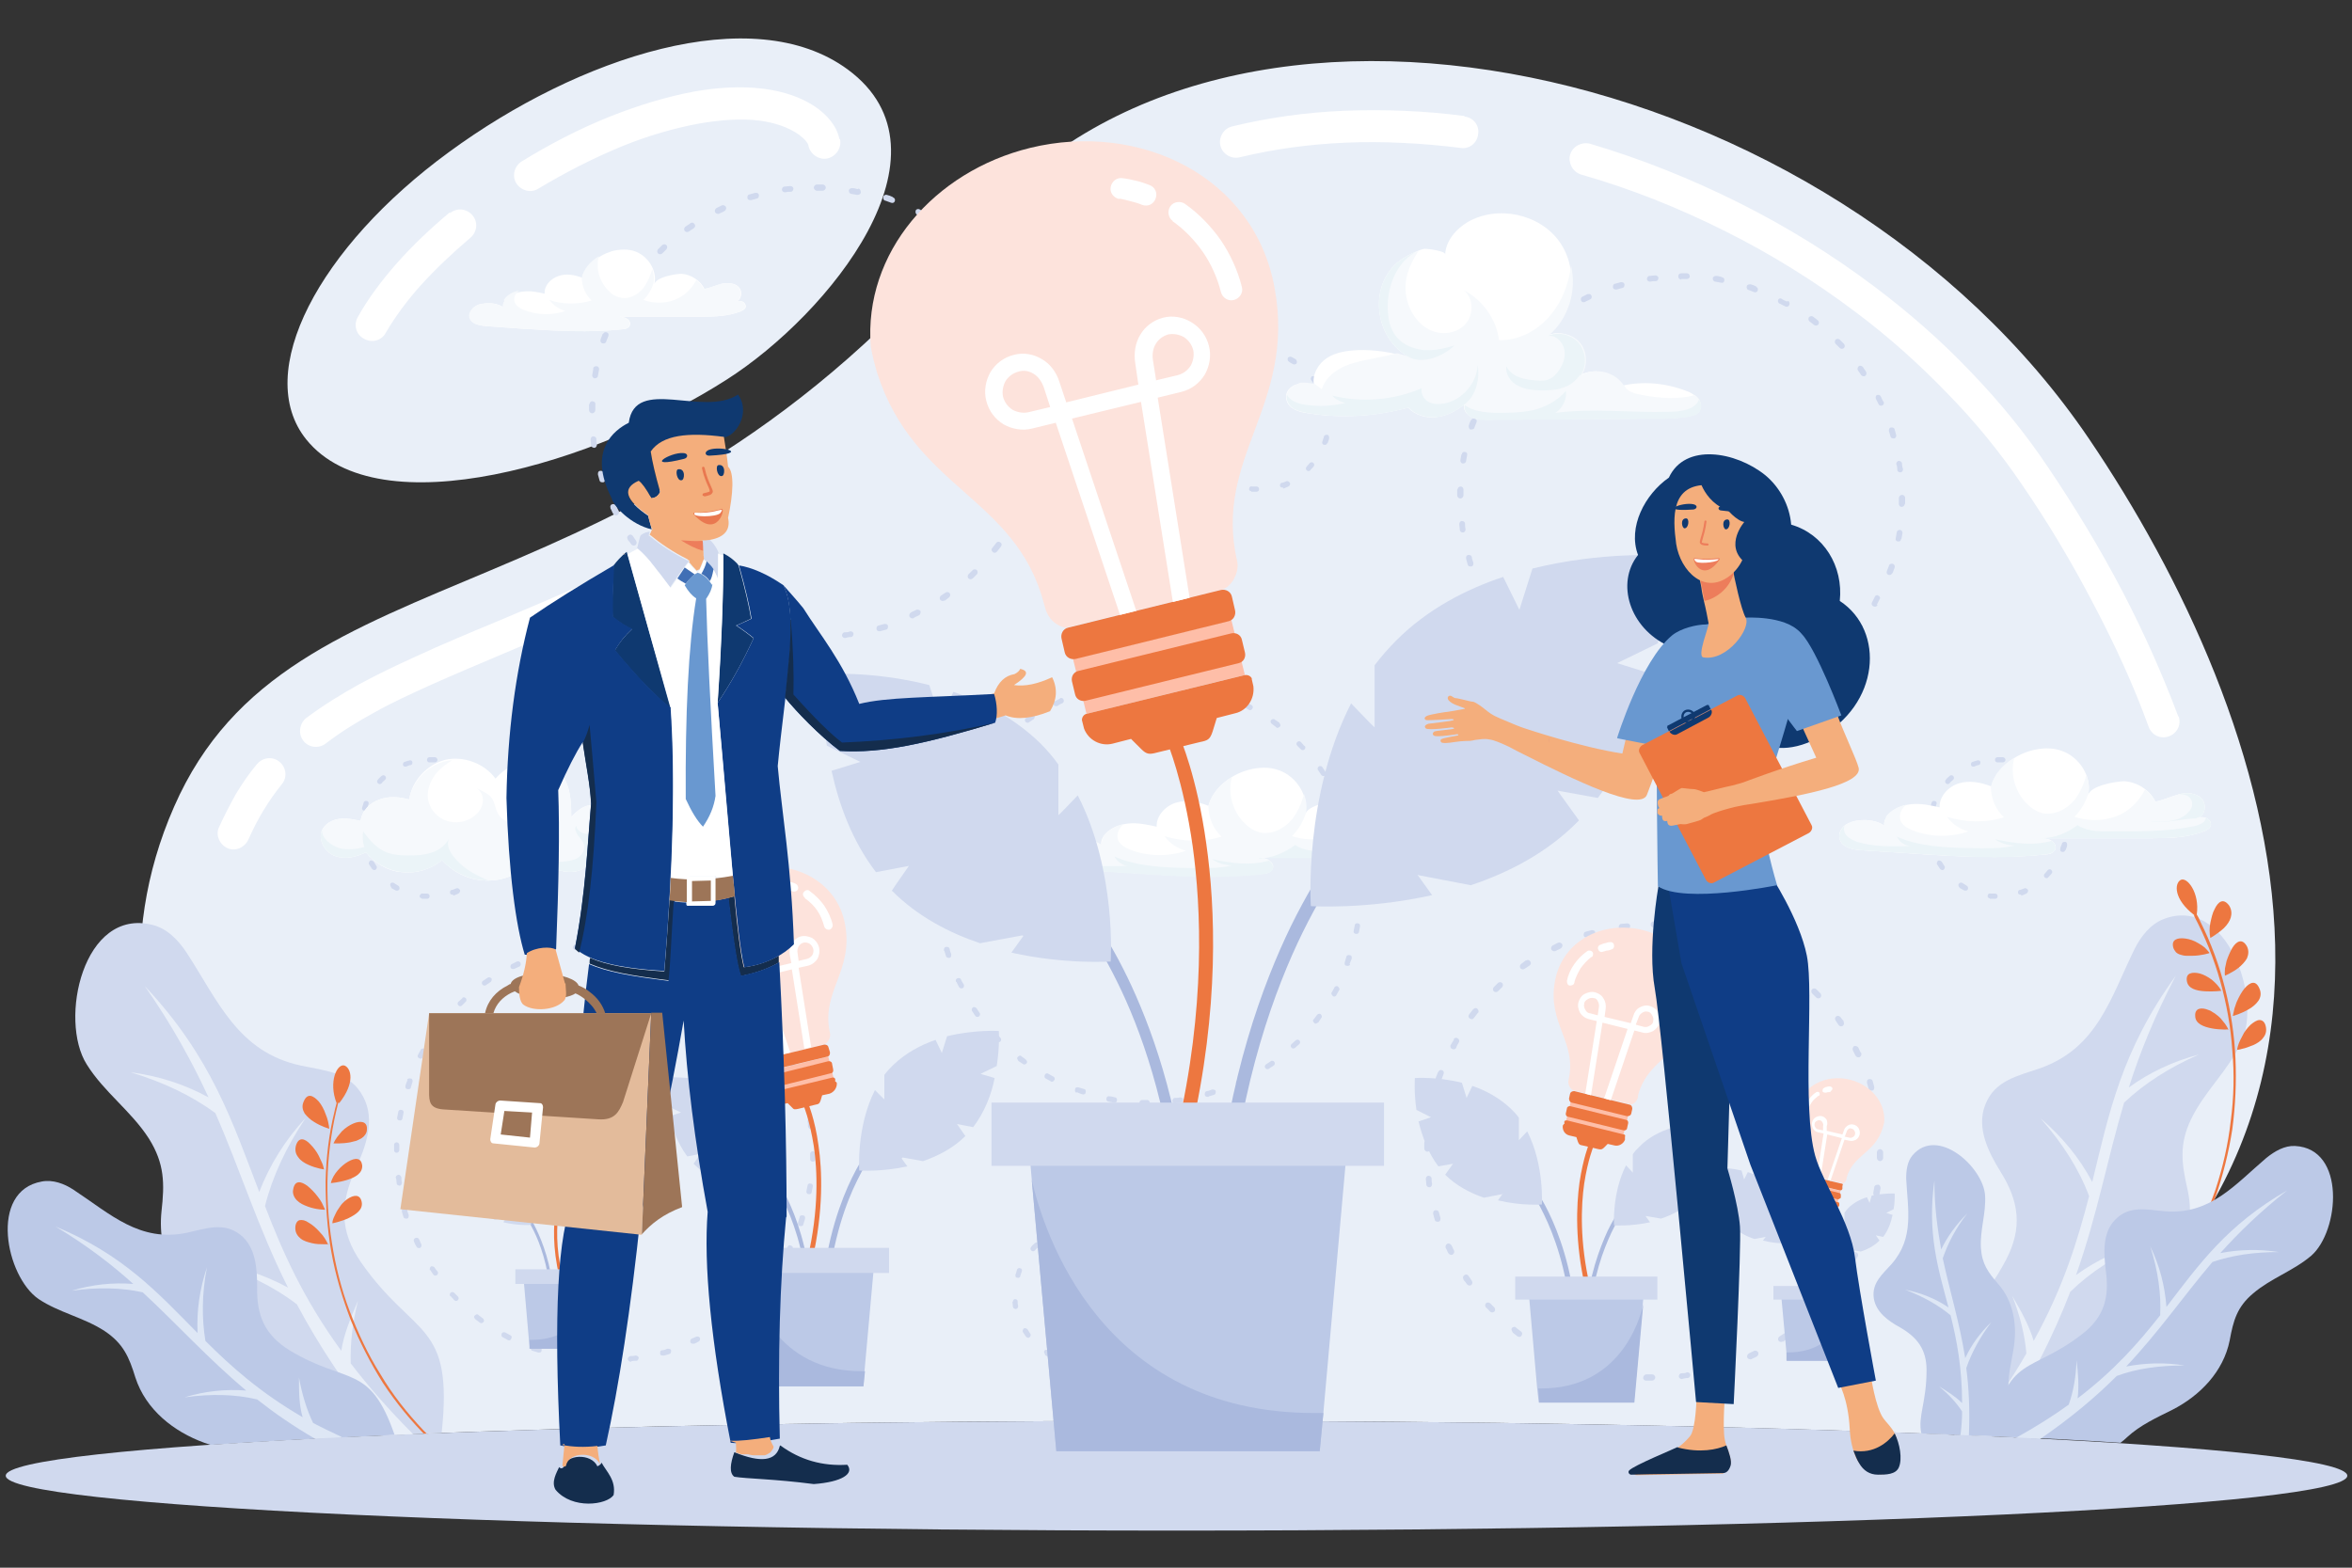 <?xml version="1.0" encoding="UTF-8"?>
<svg id="Calque_1" data-name="Calque 1" xmlns="http://www.w3.org/2000/svg" width="450" height="300" baseProfile="tiny" version="1.2" viewBox="0 0 450 300">
  <rect x="0" y="0" width="450" height="300" fill="#333333" stroke="none"/>
  <g>
    <g>
      <path d="M372.5,274.5c96.1-47.5,62.3-138.7,27.2-190.5C350.7,11.6,234.7-14.5,186.7,43.3,121.6,121.8,55.7,103.2,33.3,154.4c-22.5,51.2,18.7,101.2,41.9,120.2,39.7-1.7,92.9-2.7,149.9-2.7s108,1,147.4,2.6h0ZM139.1,72.6c-25.1,16.1-66.7,28.6-80.5,11.5-10.3-12.8,2.4-36.8,27.3-55C110.7,10.9,144-.1,162.2,13.3c21.6,15.9-3.7,46.9-23.1,59.3Z" fill="#e9eff8" fill-rule="evenodd" stroke-width="0"/>
      <path d="M416.8,137c.6,1.6-.2,3.3-1.8,3.9-1.6.6-3.3-.2-3.9-1.8-2.9-8-6.5-15.8-10.4-23.2-4.3-8.3-9-16.1-13.8-23.1-4.2-6.2-9-12.1-14.3-17.5-5.4-5.6-11.3-10.9-17.6-15.6-7.8-5.9-16.2-11.1-25-15.5-8.8-4.4-18-8.1-27.5-10.8-1.6-.5-2.5-2.2-2.1-3.8.5-1.6,2.2-2.5,3.8-2.1,9.8,2.9,19.3,6.7,28.5,11.3,9.2,4.6,17.9,10,26,16.1,6.5,4.9,12.7,10.3,18.3,16.2,5.5,5.7,10.5,11.8,14.9,18.4,5,7.4,9.8,15.3,14.2,23.7,4,7.7,7.6,15.7,10.7,24h0ZM280.2,22.3c1.7.2,2.9,1.7,2.6,3.4-.2,1.7-1.7,2.9-3.4,2.6-7.2-.9-14.6-1.3-22-1-6.8.3-13.6,1.2-20.2,2.8-1.6.4-3.3-.6-3.7-2.2-.4-1.6.6-3.3,2.2-3.7,7-1.7,14.2-2.7,21.4-3,7.8-.3,15.5,0,23.1,1h0ZM112.8,111.2c1.5-.7,3.3,0,4.1,1.5.7,1.5,0,3.3-1.5,4.1-6,2.8-11.8,5.2-17.7,7.7-5.4,2.3-10.7,4.5-15.8,6.8-3.5,1.6-7,3.2-10.2,5-3.3,1.8-6.4,3.7-9.4,6-1.3,1-3.3.8-4.3-.6-1-1.3-.7-3.3.6-4.3,3.2-2.4,6.6-4.5,10.2-6.5,3.5-1.9,7.1-3.6,10.6-5.2,5.4-2.5,10.7-4.7,16-6.9,5.9-2.5,11.9-5,17.5-7.6h0ZM49.2,146.2c1.1-1.3,3-1.5,4.3-.4,1.3,1.1,1.5,3,.4,4.3-1.3,1.6-2.4,3.2-3.5,5-1.1,1.8-2,3.6-2.9,5.6-.7,1.5-2.5,2.3-4,1.6-1.5-.7-2.3-2.5-1.6-4,1-2.2,2.1-4.3,3.2-6.3,1.2-2,2.5-3.9,4-5.7h0ZM160.7,26.6c.4,1.6-.7,3.3-2.3,3.7-1.6.4-3.3-.7-3.7-2.3,0-.4-.3-.7-.5-1-.3-.4-.8-.8-1.3-1.2-2.1-1.5-4.7-2.3-7.4-2.7-3.8-.5-7.9-.1-11.5.5-5,.9-10.1,2.4-15,4.4-5.6,2.3-11,5.1-16,8.1-1.4.9-3.3.4-4.2-1-.9-1.4-.4-3.3,1-4.2,5.2-3.2,10.9-6.2,16.9-8.6,5.3-2.1,10.8-3.8,16.2-4.8,4-.7,8.7-1.1,13.3-.5,3.7.5,7.3,1.6,10.3,3.8h0c.9.7,1.7,1.4,2.4,2.3.8,1,1.4,2.1,1.7,3.5h0ZM86.1,40.8c1.3-1.1,3.2-.9,4.3.4,1.1,1.3.9,3.2-.4,4.3-3.3,2.8-6.6,5.9-9.5,9.1-2.6,2.9-4.9,6-6.7,9.1-.8,1.5-2.7,2-4.2,1.1-1.5-.8-2-2.7-1.1-4.2,2-3.6,4.6-7,7.4-10.2,3.1-3.5,6.6-6.8,10.2-9.8Z" fill="#fff" fill-rule="evenodd" stroke-width="0"/>
      <path d="M84.5,274.2c2.3-21.5-5.2-18-15.4-32.6-4.2-6-4-11.4-1.1-17.8,1.9-4.2,3.9-9.4,1.5-13.9-2.5-4.8-7.4-5-12-6-12-2.6-15.8-12.4-21.8-21.6-1.6-2.4-3.7-4.6-6.5-5.3-13.3-3.4-18,18.2-12.6,26.7,3.3,5.3,8.5,8.9,11.9,14.2,3,4.8,3,8.6,2.4,13.9-.9,8.5,3.4,16.5,9.3,22.3,3.3,3.3,7,6.4,9.4,10.5,2.5,4.3,6.5,7.9,11.1,10.6,7.4-.4,15.3-.7,23.8-1Z" fill="#d0d9ee" fill-rule="evenodd" stroke-width="0"/>
      <path d="M79,274.4c-4.7-4.7-8.6-9.2-11.9-13.5-.1-3.7.3-7.7,1.4-12-1.4,3.3-2.7,6.3-3.2,9.6-7.3-10-11.3-19.1-14.6-27.7,1.4-5.6,4-11.2,7.8-16.9-3.9,4.2-6.9,9-8.9,14.2-5.1-13.3-9.1-25.8-21.9-39.4,5.3,7.6,9.1,14.6,12.2,21.3-4.6-2.5-9.5-4.1-14.9-4.8,6.3,1.9,11.7,4.5,16.2,7.8,4.9,11.2,8.1,21.8,13.9,33.4-4.6-2.5-9.6-4.1-14.9-4.9,6.5,1.9,12,4.6,16.6,8.1,4.1,7.7,9.4,15.9,17,25.1,1.7,0,3.4-.1,5.1-.2Z" fill="#e9eff8" fill-rule="evenodd" stroke-width="0"/>
      <path d="M75.5,274.6c-4.8-13.8-9-9.5-20.1-16.2-4.7-2.9-6.3-6.6-6.2-12,0-3.5-.2-7.7-3.2-10.1-3.2-2.5-6.6-1.2-10.2-.4-9.1,1.9-14.7-3.6-21.7-8.2-1.8-1.2-4-2-6.1-1.6-10.2,1.8-6.9,18.2-.6,22.5,3.9,2.6,8.6,3.5,12.6,6.1,3.6,2.4,4.7,5,5.9,8.9,2,6.2,7.4,10.4,13.2,12.5.4.1.8.3,1.2.4,10.1-.7,21.9-1.3,35.1-1.9Z" fill="#bcc9e7" fill-rule="evenodd" stroke-width="0"/>
      <path d="M65.4,275c-1.9-.9-3.8-1.8-5.5-2.7-1.2-2.5-2.1-5.4-2.7-8.7,0,2.7,0,5.2.7,7.6-8.1-4.7-13.7-9.7-18.6-14.6-.7-4.3-.7-9,.3-14.1-1.4,4.2-2,8.3-1.8,12.6-7.6-7.7-14.2-15-27.2-20.4,6,3.6,10.8,7.3,14.9,11-3.9-.3-7.9.1-11.8,1.3,4.9-.7,9.5-.6,13.6.3,6.8,6.3,12.3,12.5,19.8,18.8-3.9-.3-7.9.1-11.8,1.3,5.1-.7,9.7-.6,13.9.4,3.3,2.6,6.9,5.1,11.2,7.6,1.6,0,3.2-.2,4.8-.2Z" fill="#dee7f5" fill-rule="evenodd" stroke-width="0"/>
      <path d="M373.2,274.2c-4.9-20.6,2.6-18,10.6-33.1,3.2-6.1,2.5-11.2-1-16.8-2.3-3.7-4.7-8.4-3-12.8,1.8-4.8,6.3-5.6,10.6-7.1,10.9-3.9,13.4-13.4,18-22.8,1.2-2.4,3-4.7,5.5-5.7,12-4.7,19,15,14.9,23.6-2.5,5.4-7,9.3-9.6,14.7-2.3,4.8-1.8,8.4-.7,13.3,1.8,7.9-1.3,15.9-6.1,22-2.8,3.5-5.9,6.8-7.6,10.9-2.6,6.2-8.2,11.3-14.6,14.9-5.1-.3-10.6-.5-16.2-.7l-.6-.3Z" fill="#d0d9ee" fill-rule="evenodd" stroke-width="0"/>
      <path d="M376.9,274.7c4.5-5.6,8-10.8,10.8-15.7-.3-3.5-1.2-7.2-2.7-11,1.7,2.9,3.2,5.6,4.1,8.6,5.7-10.3,8.4-19.2,10.6-27.7-1.9-5.1-5-10-9.3-14.9,4.1,3.5,7.5,7.6,9.9,12.2,3.2-13.1,5.6-25.2,16-39.5-4.1,7.8-6.9,14.8-9,21.4,4-2.9,8.5-5,13.4-6.3-5.7,2.5-10.5,5.6-14.3,9.2-3.3,11.1-5.1,21.4-9.2,33,4-2.9,8.5-5,13.5-6.3-5.9,2.6-10.7,5.7-14.6,9.5-3.2,8.3-7.6,17.3-14.6,27.7-1.5,0-3.1-.1-4.6-.2Z" fill="#e9eff8" fill-rule="evenodd" stroke-width="0"/>
      <path d="M367.6,274.3c-.7-3.3,1-5.9,1-12.1,0-4-1.8-6.3-5.1-8.2-2.2-1.2-4.6-2.9-5-5.6-.4-2.9,1.7-4.6,3.4-6.5,4.4-5,3.1-10.5,2.8-16.4,0-1.5.2-3.2,1.2-4.4,4.8-5.7,13.6,2.3,13.9,7.7.2,3.4-1,6.6-.8,10,.2,3.1,1.4,4.7,3.3,6.9,3.1,3.5,3.7,8.3,2.9,12.7-.4,2.5-1.1,5-.9,7.6.3,2.9-.5,6-1.8,8.9-4.8-.2-9.7-.4-14.9-.6Z" fill="#bcc9e7" fill-rule="evenodd" stroke-width="0"/>
      <path d="M375.1,274.6c.2-1.6.3-3.1.3-4.5-1.1-1.7-2.6-3.3-4.4-4.8,1.6,1,3.1,1.9,4.4,3.2,0-6.7-1-12-2.2-16.8-2.4-2-5.3-3.6-8.7-4.9,3,.6,5.8,1.7,8.3,3.4-2-7.5-4.1-14.2-2.7-24.3,0,5.1.6,9.3,1.3,13.2,1.2-2.5,2.9-4.8,5-6.9-2.2,2.8-3.7,5.7-4.7,8.6,1.4,6.5,3.2,12.2,4.3,19.1,1.2-2.6,2.9-4.9,5-6.9-2.2,2.9-3.8,5.9-4.8,8.8.5,3.8.7,8,.5,12.9h-1.8Z" fill="#dee7f5" fill-rule="evenodd" stroke-width="0"/>
      <path d="M419.8,175.1c-3.9-3-3.8-6-2.6-6.7,1.2-.7,3.7,2.4,3.1,6.6.3.5.5.9.7,1.4,2,4,3.6,8.3,4.7,12.7,1.1,4.4,1.8,8.9,2,13.4.2,4.5,0,9.1-.6,13.6-.7,4.5-1.8,8.9-3.3,13.2-1.5,4.3-3.5,8.4-6,12.2-.2.3-.6,0-.4-.2.3-.5.6-.9.9-1.4,2.3-3.9,4.1-8,5.6-12.3,1.4-4.3,2.4-8.6,2.9-13.1.6-4.5.7-9,.3-13.5-.3-4.5-1.1-8.9-2.3-13.2-1.2-4.3-2.9-8.5-5-12.5,0,0,0,0,0-.1h0ZM422.9,179.5s1.4-.8,2.6-1.9c.6-.6,1.1-1.3,1.3-2,.2-.7.2-1.5-.3-2.3-1.1-1.5-2.1-.8-2.8.7-.4.7-.6,1.7-.8,2.6-.2,1-.2,2,0,2.9h0ZM422.7,182.3c-.3-.4-.6-.7-.9-1-.4-.3-.8-.6-1.2-.8-.8-.5-1.7-.8-2.5-.9-1.5-.2-2.7.2-2.3,1.7.1.4.3.6.5.9.2.2.5.4.9.5.3.1.7.2,1.1.2.4,0,.8,0,1.2,0,1.6,0,3.2-.5,3.2-.5h0ZM425.5,186.8s1.5-.6,2.8-1.6c.6-.5,1.2-1.1,1.6-1.8.3-.7.4-1.5,0-2.3-.9-1.6-2-1-2.8.3-.4.7-.8,1.6-1.1,2.5-.1.5-.2.9-.3,1.4,0,.5-.1,1,0,1.4h0ZM425,189.6c-.4-.8-1.1-1.5-1.8-2.1-.8-.6-1.6-1-2.3-1.2-.8-.2-1.4-.2-1.9,0-.5.2-.7.7-.6,1.4.2,1.5,1.8,1.9,3.5,2,1.6.1,3.2-.1,3.2-.1h0ZM427.3,194.4s1.5-.4,3-1.3c.7-.4,1.4-1,1.8-1.6.4-.6.6-1.4.2-2.3-.7-1.7-1.8-1.3-2.9,0-.5.6-1,1.5-1.4,2.4-.2.4-.3.9-.5,1.4-.1.5-.2.9-.3,1.4h0ZM426.4,197.1c-.2-.4-.4-.8-.7-1.2-.3-.4-.6-.7-.9-1.1-.3-.3-.7-.6-1.1-.9-.4-.2-.7-.5-1.1-.6-1.4-.6-2.7-.4-2.6,1.1,0,1.5,1.6,2.1,3.2,2.4,1.6.3,3.2.2,3.2.2h0ZM428,200.9s.4,0,1-.2c.6-.1,1.3-.4,2.1-.7.7-.3,1.5-.8,1.9-1.4.5-.6.7-1.3.5-2.2-.2-.9-.7-1.2-1.2-1.2-.5,0-1.1.4-1.7.9-.6.6-1.2,1.3-1.6,2.2-.5.9-.9,1.8-1,2.7Z" fill="#ed7740" fill-rule="evenodd" stroke-width="0"/>
      <path d="M64.9,211.1c3.1-3.9,2.3-6.7,1-7.2-1.4-.4-3.1,3.1-1.5,7.2-.1.5-.3,1-.4,1.6-1.1,4.4-1.6,8.9-1.7,13.4,0,4.5.3,9.1,1.1,13.5.8,4.5,2.1,8.8,3.7,13,1.7,4.2,3.8,8.3,6.2,12.1,2.5,3.8,5.4,7.3,8.6,10.5.2.2.6-.1.3-.3-.4-.4-.8-.8-1.2-1.2-3.1-3.3-5.9-6.8-8.2-10.7-2.4-3.8-4.3-7.9-5.9-12.1-1.6-4.2-2.7-8.6-3.4-13.1-.7-4.4-1-8.9-.8-13.4.2-4.5.9-9,2-13.3,0,0,0,0,0-.1h0ZM63,216s-1.5-.4-2.9-1.3c-.7-.4-1.3-1-1.8-1.6-.4-.7-.6-1.4-.2-2.3.7-1.7,1.8-1.2,2.9,0,.5.6,1,1.5,1.3,2.4.4.9.6,1.9.7,2.8h0ZM63.8,218.8c.2-.4.4-.8.7-1.2.3-.4.6-.7.9-1.1.7-.7,1.5-1.2,2.2-1.5,1.4-.6,2.7-.4,2.6,1.1,0,.4-.1.7-.3,1-.2.3-.4.5-.7.7-.3.2-.6.3-1,.5-.4.1-.8.2-1.2.3-1.6.3-3.2.2-3.2.2h0ZM62.1,223.8s-1.6-.2-3.1-.9c-.7-.3-1.5-.8-1.9-1.4-.5-.6-.7-1.3-.5-2.2.5-1.8,1.7-1.5,2.8-.3.6.6,1.2,1.4,1.6,2.2.2.4.4.9.6,1.3.2.4.3.9.4,1.3h0ZM63.3,226.4c.2-.9.7-1.7,1.3-2.4.6-.7,1.3-1.3,2-1.7.7-.4,1.3-.6,1.8-.5.5.1.8.5.9,1.2.1,1.5-1.3,2.3-2.9,2.8-1.6.5-3.1.6-3.1.6h0ZM62.1,231.5s-1.6,0-3.2-.6c-.8-.3-1.5-.6-2.1-1.2-.5-.5-.9-1.3-.7-2.1.3-1.8,1.5-1.6,2.8-.6.6.5,1.3,1.2,1.9,2,.3.4.6.8.8,1.2.2.4.4.9.6,1.3h0ZM63.6,234c0-.4.2-.9.4-1.3.2-.4.4-.9.7-1.3.3-.4.5-.8.8-1.1.3-.3.6-.6.9-.8,1.3-.9,2.5-1,2.8.5.3,1.5-1.1,2.4-2.5,3.1-1.5.7-3.1,1-3.1,1h0ZM62.9,238.1s-.4,0-1,0c-.6,0-1.4,0-2.2-.2-.8-.2-1.6-.4-2.2-.9-.6-.5-1-1.1-1-2,0-.9.4-1.4.8-1.5.5-.1,1.1,0,1.8.5.7.4,1.4,1,2.1,1.8.7.7,1.2,1.5,1.6,2.4Z" fill="#ed7740" fill-rule="evenodd" stroke-width="0"/>
      <path d="M381.1,274.8c2.9-15.8,7.3-11.7,17.4-19.6,4.1-3.2,5.1-7,4.4-12-.4-3.3-.7-7.3,1.8-9.8,2.7-2.8,6.1-1.9,9.5-1.6,8.7.7,13.4-5.1,19.4-10.2,1.6-1.3,3.5-2.4,5.5-2.3,9.8.5,8.5,16.3,3.1,21-3.4,2.9-7.7,4.3-11.1,7.2-3.1,2.6-3.8,5.2-4.5,9-1.2,6-5.7,10.6-11,13.3-3,1.5-6.1,2.9-8.6,5.2-.4.4-.9.8-1.3,1.1-7.4-.5-15.6-.9-24.6-1.3h0Z" fill="#bcc9e7" fill-rule="evenodd" stroke-width="0"/>
      <path d="M385.8,275.1c3.8-2.1,7.1-4.2,10-6.3.9-2.5,1.4-5.4,1.5-8.5.3,2.5.5,4.9.2,7.3,7.1-5.4,11.7-10.7,15.8-15.9.2-4.1-.4-8.5-1.9-13.2,1.8,3.7,2.8,7.6,3.1,11.6,6.2-8.1,11.6-15.7,23.1-22.3-5.2,4.1-9.3,8.1-12.8,12,3.6-.7,7.4-.8,11.2-.2-4.7,0-8.9.6-12.7,1.9-5.7,6.7-10.1,13.2-16.5,20,3.7-.7,7.4-.8,11.2-.2-4.9,0-9.2.6-13,2-3.9,3.9-8.6,7.9-14.7,12.1-1.6,0-3.1-.2-4.8-.2Z" fill="#dee7f5" fill-rule="evenodd" stroke-width="0"/>
      <path d="M225.1,271.9c123.7,0,224,4.7,224,10.5s-100.3,10.5-224,10.5S1.1,288.2,1.1,282.4s100.3-10.5,224-10.5Z" fill="#d0d9ee" fill-rule="evenodd" stroke-width="0"/>
      <path d="M156.3,36.5c-.3,0-.6-.3-.6-.6s.3-.6.6-.6h1.1c.3,0,.6.3.6.6,0,.3-.3.6-.6.6h-1.1ZM151.2,35.6c.3,0,.6.2.6.5,0,.3-.2.6-.5.6-.4,0-.7,0-1.1.1-.3,0-.6-.2-.6-.5,0-.3.2-.6.5-.6.4,0,.8-.1,1.1-.1h0ZM144.5,36.9c.3,0,.6,0,.7.4,0,.3,0,.6-.4.7l-1.1.3c-.3,0-.6,0-.7-.4,0-.3,0-.6.4-.7.4-.1.7-.2,1.1-.3h0ZM138.1,39.3c.3-.1.6,0,.8.3.1.3,0,.6-.3.8-.3.2-.7.3-1,.5-.3.1-.6,0-.8-.3-.1-.3,0-.6.3-.8l1-.5h0ZM132.1,42.7c.3-.2.6-.1.8.2.2.3.1.6-.2.8l-.9.6c-.3.2-.6.1-.8-.1-.2-.3-.1-.6.1-.8l.9-.6h0ZM126.7,46.9c.2-.2.6-.2.8,0,.2.2.2.6,0,.8l-.8.8c-.2.2-.6.2-.8,0-.2-.2-.2-.6,0-.8l.8-.8h0ZM122.1,51.9c.2-.2.5-.3.8,0,.2.2.3.5,0,.8-.2.3-.5.6-.7.9-.2.3-.5.3-.8.1-.3-.2-.3-.5-.1-.8.2-.3.5-.6.7-.9h0ZM118.3,57.6c.2-.3.5-.4.8-.2.3.2.4.5.2.8-.2.3-.4.6-.5,1-.1.3-.5.4-.8.2-.3-.1-.4-.5-.2-.8.2-.3.4-.7.5-1h0ZM115.4,63.9c.1-.3.4-.4.7-.3.3.1.4.4.3.7l-.4,1c0,.3-.4.5-.7.4-.3,0-.5-.4-.4-.7.1-.4.3-.7.4-1.1h0ZM113.5,70.5c0-.3.4-.5.7-.4.3,0,.5.4.4.7l-.2,1.1c0,.3-.3.5-.6.5-.3,0-.5-.3-.5-.6l.2-1.1h0ZM112.8,77.3c0-.3.3-.6.6-.5.3,0,.6.3.5.6v1.1c0,.3-.3.6-.6.6-.3,0-.6-.3-.6-.6,0-.4,0-.8,0-1.1h0ZM113,84.1c0-.3.2-.6.5-.6.3,0,.6.2.6.5,0,.4,0,.7.1,1.1,0,.3-.2.6-.5.6-.3,0-.6-.2-.6-.5,0-.4-.1-.8-.1-1.1h0ZM114.4,90.8c0-.3,0-.6.4-.7.3,0,.6,0,.7.4.1.4.2.7.3,1.1,0,.3,0,.6-.4.7-.3,0-.6,0-.7-.4-.1-.4-.2-.7-.3-1.1h0ZM116.8,97.2c-.1-.3,0-.6.3-.7.3-.1.6,0,.8.3.2.3.3.7.5,1,.1.3,0,.6-.3.8-.3.1-.6,0-.8-.3-.2-.3-.3-.7-.5-1h0ZM120.1,103.2c-.2-.3-.1-.6.2-.8.3-.2.6-.1.8.2.2.3.4.6.6.9.2.3.1.6-.1.8-.3.2-.6.1-.8-.1-.2-.3-.4-.6-.7-.9h0ZM124.4,108.6c-.2-.2-.2-.6,0-.8s.6-.2.8,0l.8.8c.2.2.2.6,0,.8-.2.2-.6.2-.8,0-.3-.3-.5-.5-.8-.8h0ZM129.5,113.2c-.2-.2-.3-.5-.1-.8.2-.2.5-.3.8,0,.3.2.6.5.9.7.3.2.3.5.1.8-.2.2-.5.3-.8.1l-.9-.7h0ZM135.2,117c-.3-.1-.4-.5-.2-.8.1-.3.5-.4.8-.2l1,.5c.3.1.4.5.2.8-.1.3-.5.4-.8.2l-1-.5h0ZM141.4,119.8c-.3-.1-.4-.4-.3-.7.1-.3.4-.4.7-.3l1.1.4c.3,0,.5.4.4.7,0,.3-.4.5-.7.4l-1.1-.4h0ZM148,121.7c-.3,0-.5-.4-.4-.7,0-.3.4-.5.7-.4.4,0,.7.1,1.1.2.3,0,.5.3.5.6,0,.3-.3.5-.6.5l-1.1-.2h0ZM154.8,122.4c-.3,0-.6-.3-.5-.6,0-.3.3-.6.6-.5h1.1c.3,0,.6.3.6.6,0,.3-.3.6-.6.6h-1.1ZM161.7,122.1c-.3,0-.6-.2-.6-.5,0-.3.2-.6.5-.6.4,0,.7,0,1.1-.2.3,0,.6.2.6.5,0,.3-.2.6-.5.6-.4,0-.8.1-1.1.2h0ZM168.4,120.8c-.3,0-.6,0-.7-.4,0-.3,0-.6.4-.7.4-.1.7-.2,1.1-.3.3,0,.6,0,.7.4,0,.3,0,.6-.4.7-.4.1-.7.2-1.1.3h0ZM174.8,118.3c-.3.1-.6,0-.8-.3-.1-.3,0-.6.3-.8.3-.2.7-.3,1-.5.3-.1.6,0,.8.2.1.3,0,.6-.2.8-.3.2-.7.3-1,.5h0ZM180.7,114.9c-.3.2-.6.1-.8-.1-.2-.3-.1-.6.1-.8l.9-.6c.3-.2.6-.1.8.1.2.3.1.6-.1.8l-.9.7h0ZM186.1,110.7c-.2.2-.6.2-.8,0-.2-.2-.2-.6,0-.8.3-.3.5-.5.8-.8.2-.2.6-.2.8,0,.2.2.2.6,0,.8l-.8.8h0ZM190.7,105.6c-.2.2-.5.3-.8,0-.2-.2-.3-.5,0-.8l.7-.9c.2-.3.5-.3.8-.1.3.2.3.5.1.8-.2.3-.5.6-.7.9h0ZM194.5,99.9c-.1.3-.5.4-.8.2-.3-.1-.4-.5-.2-.8l.5-1c.1-.3.5-.4.8-.2.3.1.4.5.2.8l-.5,1h0ZM197.3,93.6c-.1.3-.4.4-.7.3-.3-.1-.4-.4-.3-.7l.4-1.1c0-.3.4-.5.7-.4.3,0,.5.4.4.7l-.4,1.1h0ZM199.1,87c0,.3-.4.5-.7.5-.3,0-.5-.4-.5-.7l.2-1.1c0-.3.3-.5.6-.5.3,0,.5.3.5.6l-.2,1.1h0ZM199.8,80.2c0,.3-.3.6-.6.6-.3,0-.6-.3-.5-.6v-1.1c0-.3.3-.6.6-.6s.6.3.6.6v1.1h0ZM199.5,73.4c0,.3-.2.6-.5.6-.3,0-.6-.2-.6-.5,0-.4,0-.8-.2-1.1,0-.3.2-.6.5-.6.3,0,.6.2.6.5,0,.4.1.8.2,1.1h0ZM198.1,66.6c0,.3,0,.6-.4.7-.3,0-.6,0-.7-.4l-.3-1.1c0-.3,0-.6.4-.7.3,0,.6,0,.7.4l.3,1.1h0ZM195.7,60.2c.1.3,0,.6-.3.8-.3.1-.6,0-.8-.3l-.5-1c-.1-.3,0-.6.2-.8.3-.1.6,0,.8.2.2.3.3.7.5,1h0ZM192.2,54.3c.2.3.1.6-.1.8-.3.2-.6.1-.8-.1l-.6-.9c-.2-.3-.1-.6.1-.8.3-.2.6-.1.8.1l.7.9h0ZM187.9,49c.2.2.2.6,0,.8-.2.2-.6.2-.8,0l-.8-.8c-.2-.2-.2-.6,0-.8.2-.2.6-.2.8,0l.8.8h0ZM182.9,44.4c.2.2.3.5.1.8-.2.2-.5.3-.8.1l-.9-.7c-.3-.2-.3-.5-.1-.8.2-.3.5-.3.8-.1l.9.7h0ZM177.1,40.6c.3.1.4.5.2.8-.1.3-.5.4-.8.2l-1-.5c-.3-.1-.4-.5-.3-.8.1-.3.5-.4.8-.2.3.2.7.4,1,.5h0ZM170.9,37.8c.3.1.4.4.3.7s-.4.4-.7.3l-1.1-.4c-.3,0-.5-.4-.4-.7,0-.3.4-.5.7-.4.4.1.7.2,1.1.4h0ZM164.2,36.1c.3,0,.5.3.5.7,0,.3-.3.5-.7.5l-1.1-.2c-.3,0-.5-.3-.5-.6s.3-.5.6-.5c.4,0,.8.1,1.1.2Z" fill="#d0d9ee" fill-rule="evenodd" stroke-width="0"/>
      <path d="M321.7,53.5c-.3,0-.6-.2-.6-.6s.2-.6.6-.6h1.1c.3,0,.5.3.5.6,0,.3-.3.5-.6.5h-1.1ZM316.7,52.7c.3,0,.6.2.6.5,0,.3-.2.6-.5.6-.4,0-.7,0-1.1.1-.3,0-.6-.2-.6-.5,0-.3.2-.6.5-.6.4,0,.7-.1,1.1-.1h0ZM310.1,54c.3,0,.6,0,.7.4,0,.3,0,.6-.4.7l-1.1.3c-.3,0-.6,0-.7-.4,0-.3,0-.6.4-.7.4-.1.7-.2,1.1-.3h0ZM303.8,56.3c.3-.1.6,0,.7.3.1.3,0,.6-.3.7-.3.2-.7.3-1,.5-.3.1-.6,0-.7-.3-.1-.3,0-.6.2-.7l1-.5h0ZM297.9,59.6c.3-.2.6-.1.8.1.2.3.1.6-.1.8l-.9.6c-.2.2-.6.1-.8-.1-.2-.2-.1-.6.1-.8l.9-.6h0ZM292.6,63.8c.2-.2.6-.2.8,0,.2.2.2.6,0,.8l-.8.8c-.2.2-.6.2-.8,0-.2-.2-.2-.6,0-.8l.8-.8h0ZM288.1,68.7c.2-.2.5-.3.8,0,.2.2.3.5,0,.8-.2.3-.4.6-.7.9-.2.2-.5.3-.8.1-.2-.2-.3-.5-.1-.8.2-.3.5-.6.7-.9h0ZM284.3,74.3c.2-.3.5-.4.8-.2.3.1.4.5.2.8-.2.3-.3.6-.5,1-.1.3-.5.4-.7.2-.3-.1-.4-.5-.2-.7.2-.3.4-.7.5-1h0ZM281.5,80.4c.1-.3.4-.4.7-.3.3.1.4.4.3.7l-.4,1c0,.3-.4.4-.7.4-.3,0-.4-.4-.4-.7.1-.3.2-.7.4-1.1h0ZM279.7,86.9c0-.3.3-.5.6-.4.3,0,.5.3.4.6l-.2,1.1c0,.3-.3.5-.6.5-.3,0-.5-.3-.5-.6l.2-1.1h0ZM278.9,93.6c0-.3.3-.5.6-.5.3,0,.5.3.5.6v1.1c0,.3-.3.6-.6.6-.3,0-.6-.3-.6-.6,0-.4,0-.7,0-1.1h0ZM279.2,100.3c0-.3.2-.6.5-.6.3,0,.6.2.6.5,0,.4,0,.7.1,1.1,0,.3-.2.6-.5.6-.3,0-.6-.2-.6-.5,0-.4-.1-.7-.1-1.1h0ZM280.5,106.9c0-.3,0-.6.4-.7.3,0,.6,0,.7.4,0,.4.2.7.3,1.1,0,.3,0,.6-.4.7-.3,0-.6,0-.7-.4-.1-.4-.2-.7-.3-1.1h0ZM282.9,113.2c-.1-.3,0-.6.3-.7.3-.1.6,0,.7.3.2.3.3.7.5,1,.1.3,0,.6-.2.7-.3.1-.6,0-.7-.2-.2-.3-.3-.7-.5-1h0ZM286.2,119.1c-.2-.3-.1-.6.1-.8.3-.2.6-.1.8.1.2.3.4.6.6.9.2.2.1.6-.1.8-.2.2-.6.1-.8-.1-.2-.3-.4-.6-.6-.9h0ZM290.4,124.4c-.2-.2-.2-.6,0-.8.2-.2.6-.2.8,0l.8.8c.2.2.2.6,0,.8-.2.2-.6.2-.8,0-.3-.3-.5-.5-.8-.8h0ZM295.3,128.9c-.2-.2-.3-.5,0-.8.2-.2.5-.3.8,0,.3.2.6.4.9.7.2.2.3.5.1.8-.2.2-.5.3-.8.1l-.9-.7h0ZM300.9,132.6c-.3-.1-.4-.5-.2-.8.1-.3.5-.4.8-.2l1,.5c.3.1.4.5.2.7-.1.3-.5.4-.7.2l-1-.5h0ZM307.1,135.4c-.3-.1-.4-.4-.3-.7.1-.3.4-.4.7-.3l1,.4c.3,0,.4.4.4.7,0,.3-.4.4-.7.4l-1.1-.4h0ZM313.5,137.2c-.3,0-.5-.4-.4-.6,0-.3.3-.5.6-.4.4,0,.7.1,1.1.2.3,0,.5.3.5.6,0,.3-.3.5-.6.5l-1.1-.2h0ZM320.2,138c-.3,0-.5-.3-.5-.6,0-.3.3-.5.6-.5h1.1c.3,0,.6.3.6.6,0,.3-.3.6-.6.6h-1.1ZM327,137.7c-.3,0-.6-.2-.6-.5,0-.3.2-.6.5-.6.4,0,.7,0,1.1-.1.3,0,.6.2.6.5,0,.3-.2.6-.5.6-.4,0-.7.1-1.1.2h0ZM333.6,136.3c-.3,0-.6,0-.7-.4,0-.3,0-.6.4-.7.4,0,.7-.2,1-.3.3,0,.6,0,.7.4,0,.3,0,.6-.4.7-.4.1-.7.2-1.1.3h0ZM339.9,134c-.3.1-.6,0-.7-.3-.1-.3,0-.6.3-.7.3-.2.7-.3,1-.5.3-.1.6,0,.7.2.1.3,0,.6-.2.7-.3.2-.7.3-1,.5h0ZM345.7,130.6c-.3.2-.6.1-.8-.1-.2-.3-.1-.6.1-.8l.9-.6c.2-.2.6-.1.8.1.2.2.1.6-.1.8l-.9.6h0ZM351,126.4c-.2.2-.6.2-.8,0-.2-.2-.2-.6,0-.8.3-.2.5-.5.8-.8.2-.2.6-.2.8,0,.2.2.2.6,0,.8l-.8.8h0ZM355.5,121.4c-.2.2-.5.3-.8,0-.2-.2-.3-.5,0-.8l.7-.9c.2-.2.5-.3.8-.1.2.2.3.5.1.8-.2.3-.5.6-.7.9h0ZM359.2,115.8c-.1.3-.5.4-.8.2-.3-.1-.4-.5-.2-.8l.5-1c.1-.3.5-.4.7-.2.3.1.4.5.2.7l-.5,1h0ZM362,109.7c-.1.3-.4.4-.7.3-.3-.1-.4-.4-.3-.7l.4-1c0-.3.4-.5.7-.4.3,0,.5.4.4.7l-.4,1.1h0ZM363.7,103.2c0,.3-.3.5-.6.4-.3,0-.5-.3-.4-.6l.2-1.1c0-.3.3-.5.6-.5.3,0,.5.3.5.6l-.2,1.1h0ZM364.4,96.5c0,.3-.3.5-.6.5-.3,0-.5-.3-.5-.6v-1.1c0-.3.3-.6.6-.6s.6.2.6.6v1.1h0ZM364.1,89.8c0,.3-.2.6-.5.6-.3,0-.6-.2-.6-.5,0-.3,0-.7-.2-1.1,0-.3.2-.6.5-.6.3,0,.6.2.6.5,0,.4.1.8.2,1.1h0ZM362.8,83.2c0,.3,0,.6-.4.7-.3,0-.6,0-.7-.4l-.3-1c0-.3,0-.6.4-.7.3,0,.6,0,.7.4l.3,1.1h0ZM360.4,76.9c.1.3,0,.6-.3.7-.3.1-.6,0-.7-.3l-.5-1c-.1-.3,0-.6.2-.7.3-.1.6,0,.7.2.2.3.3.7.5,1h0ZM357,71.1c.2.3.1.6-.1.8-.2.2-.6.1-.8-.1l-.6-.9c-.2-.2-.1-.6.1-.8.2-.2.6-.1.8.1l.6.9h0ZM352.8,65.8c.2.2.2.6,0,.8-.2.2-.6.2-.8,0l-.8-.8c-.2-.2-.2-.6,0-.8.2-.2.6-.2.8,0l.8.8h0ZM347.8,61.3c.2.2.3.5.1.8-.2.2-.5.3-.8.1l-.9-.7c-.2-.2-.3-.5-.1-.8.2-.2.5-.3.8-.1l.9.7h0ZM342.1,57.6c.3.1.4.5.2.8-.1.3-.5.4-.8.2l-1-.5c-.3-.1-.4-.5-.3-.7.1-.3.5-.4.7-.2.3.2.7.4,1,.5h0ZM336,54.9c.3.1.4.4.3.7-.1.3-.4.4-.7.3l-1-.4c-.3,0-.5-.4-.4-.7,0-.3.4-.4.7-.4.4.1.7.2,1.1.4h0ZM329.5,53.1c.3,0,.5.3.4.6,0,.3-.3.5-.6.4l-1.1-.2c-.3,0-.5-.3-.5-.6s.3-.5.6-.5c.4,0,.7.1,1.1.2Z" fill="#d0d9ee" fill-rule="evenodd" stroke-width="0"/>
      <path d="M219.9,131c-.3,0-.5-.2-.5-.5s.2-.5.5-.5h1.1c.3,0,.5.3.5.6,0,.3-.3.5-.5.5h-1ZM215.2,130.2c.3,0,.6.2.6.5,0,.3-.2.6-.5.6-.3,0-.7,0-1,.1-.3,0-.6-.2-.6-.4,0-.3.2-.6.4-.6.4,0,.7,0,1.1-.1h0ZM208.9,131.4c.3,0,.6,0,.7.4,0,.3,0,.6-.4.7l-1,.3c-.3,0-.6,0-.7-.3,0-.3,0-.6.4-.7.3-.1.7-.2,1-.3h0ZM202.8,133.6c.3-.1.6,0,.7.3.1.3,0,.6-.3.7-.3.1-.6.3-.9.5-.3.1-.6,0-.7-.2-.1-.3,0-.6.2-.7l1-.5h0ZM197.2,136.8c.2-.2.6,0,.7.1.2.2,0,.6-.1.7l-.9.6c-.2.2-.6.1-.7-.1-.2-.2-.1-.6.1-.7l.9-.6h0ZM192.2,140.8c.2-.2.5-.2.7,0,.2.2.2.5,0,.7l-.8.7c-.2.2-.5.2-.7,0-.2-.2-.2-.5,0-.7l.8-.7h0ZM187.9,145.5c.2-.2.5-.3.7,0,.2.2.3.5,0,.7-.2.3-.4.5-.6.8-.2.2-.5.3-.7.1-.2-.2-.3-.5-.1-.7.2-.3.4-.6.7-.8h0ZM184.3,150.8c.1-.3.5-.3.7-.2.3.1.3.5.2.7-.2.3-.3.6-.5.9-.1.3-.5.4-.7.2-.3-.1-.4-.5-.2-.7.2-.3.3-.6.5-.9h0ZM181.6,156.6c0-.3.4-.4.7-.3.3.1.4.4.3.7l-.3,1c0,.3-.4.4-.7.3-.3,0-.4-.4-.3-.7.1-.3.2-.7.4-1h0ZM179.9,162.8c0-.3.3-.5.6-.4.3,0,.5.3.4.6l-.2,1c0,.3-.3.5-.6.4-.3,0-.5-.3-.4-.6l.2-1.1h0ZM179.1,169.2c0-.3.3-.5.5-.5.3,0,.5.3.5.5v1c0,.3-.3.5-.6.5-.3,0-.5-.2-.5-.5,0-.4,0-.7,0-1.1h0ZM179.4,175.6c0-.3.2-.6.5-.6.3,0,.6.2.6.5,0,.3,0,.7.1,1,0,.3-.2.6-.4.6-.3,0-.6-.2-.6-.4,0-.4-.1-.7-.1-1.1h0ZM180.6,181.9c0-.3,0-.6.4-.7.3,0,.6,0,.7.4,0,.3.2.7.3,1,0,.3,0,.6-.3.7-.3,0-.6,0-.7-.3-.1-.3-.2-.7-.3-1h0ZM182.9,187.9c-.1-.3,0-.6.3-.7.3-.1.6,0,.7.3.1.3.3.6.5.9.1.3,0,.6-.2.7-.3.1-.6,0-.7-.2-.2-.3-.3-.6-.5-1h0ZM186,193.5c-.2-.2,0-.6.1-.7.2-.2.6,0,.7.1.2.3.4.6.6.9.2.2.1.6-.1.7-.2.2-.6.1-.7-.1-.2-.3-.4-.6-.6-.9h0ZM190,198.5c-.2-.2-.2-.5,0-.7.2-.2.5-.2.7,0l.7.8c.2.2.2.5,0,.7-.2.2-.5.2-.7,0-.3-.3-.5-.5-.7-.8h0ZM194.8,202.9c-.2-.2-.3-.5,0-.7.2-.2.5-.3.7,0,.3.2.6.4.8.6.2.2.3.5.1.7-.2.2-.5.3-.7.1l-.9-.6h0ZM200.1,206.4c-.3-.1-.3-.5-.2-.7.1-.3.5-.4.7-.2l.9.5c.3.1.4.5.2.7-.1.3-.5.4-.7.2l-.9-.5h0ZM206,209.1c-.3,0-.4-.4-.3-.7,0-.3.4-.4.7-.3l1,.3c.3,0,.4.4.3.7,0,.3-.4.4-.7.3l-1-.4h0ZM212.1,210.8c-.3,0-.5-.3-.4-.6,0-.3.3-.5.6-.4.3,0,.7.1,1,.2.3,0,.5.3.4.6,0,.3-.3.5-.6.4l-1.1-.2h0ZM218.5,211.5c-.3,0-.5-.3-.5-.5,0-.3.3-.5.5-.5h1c.3,0,.5.3.5.6,0,.3-.2.5-.5.5h-1.1ZM224.9,211.2c-.3,0-.6-.2-.6-.5,0-.3.2-.6.5-.6.3,0,.7,0,1-.1.3,0,.6.2.6.4,0,.3-.2.6-.4.6-.4,0-.7.1-1.1.1h0ZM231.2,209.9c-.3,0-.6,0-.7-.4,0-.3,0-.6.4-.7.3,0,.7-.2,1-.3.3,0,.6,0,.7.3,0,.3,0,.6-.3.7-.3.1-.7.2-1,.3h0ZM237.2,207.7c-.3.1-.6,0-.7-.3-.1-.3,0-.6.3-.7.3-.1.6-.3.9-.5.3-.1.6,0,.7.2.1.3,0,.6-.2.7-.3.2-.6.3-1,.5h0ZM242.8,204.5c-.2.2-.6.1-.7-.1-.2-.2-.1-.6.1-.7l.9-.6c.2-.2.6-.1.7.1.2.2.1.6-.1.7l-.9.6h0ZM247.8,200.5c-.2.2-.5.2-.7,0s-.2-.5,0-.7c.3-.2.5-.5.8-.7.2-.2.5-.2.7,0,.2.2.2.5,0,.7l-.8.7h0ZM252.1,195.7c-.2.2-.5.3-.7,0-.2-.2-.3-.5,0-.7l.6-.8c.2-.2.5-.3.7-.1.2.2.3.5.1.7-.2.3-.4.6-.6.9h0ZM255.7,190.4c-.1.3-.5.4-.7.2s-.4-.5-.2-.7l.5-.9c.1-.3.5-.4.7-.2s.4.5.2.7l-.5.9h0ZM258.3,184.5c0,.3-.4.4-.7.3-.3,0-.4-.4-.3-.7l.3-1c0-.3.4-.4.7-.3.3,0,.4.4.3.7l-.4,1h0ZM260,178.3c0,.3-.3.5-.6.4-.3,0-.5-.3-.4-.6l.2-1c0-.3.3-.5.6-.4.3,0,.5.3.4.6l-.2,1.1h0ZM260.7,172c0,.3-.2.5-.5.5-.3,0-.5-.2-.5-.5v-1c0-.3.3-.5.5-.5s.5.2.5.5v1.1h0ZM260.4,165.5c0,.3-.2.6-.5.6-.3,0-.6-.2-.6-.5,0-.3,0-.7-.1-1,0-.3.2-.6.4-.6.3,0,.6.2.6.4,0,.3.1.7.1,1.1h0ZM259.1,159.3c0,.3,0,.6-.4.7-.3,0-.6,0-.7-.4l-.3-1c0-.3,0-.6.3-.7.3,0,.6,0,.7.3l.3,1h0ZM256.8,153.3c.1.3,0,.6-.2.7-.3.1-.6,0-.7-.2l-.5-.9c-.1-.3,0-.6.2-.7.3-.1.6,0,.7.2.2.3.3.6.5,1h0ZM253.6,147.7c.2.2.1.6-.1.7-.2.2-.6.1-.7-.1l-.6-.9c-.2-.2-.1-.6.1-.7.2-.2.6-.1.7.1l.6.9h0ZM249.6,142.7c.2.2.2.5,0,.7-.2.2-.5.2-.7,0l-.7-.7c-.2-.2-.2-.5,0-.7.2-.2.5-.2.7,0l.7.8h0ZM244.8,138.4c.2.2.3.5,0,.7-.2.2-.5.3-.7,0l-.8-.6c-.2-.2-.3-.5-.1-.7.2-.2.5-.3.7-.1l.9.6h0ZM239.4,134.9c.3.1.4.5.2.7-.1.3-.5.4-.7.2l-.9-.5c-.3-.1-.4-.5-.2-.7.1-.3.4-.4.7-.2.3.2.6.3.9.5h0ZM233.6,132.3c.3,0,.4.4.3.7,0,.3-.4.4-.7.3l-1-.3c-.3,0-.4-.4-.3-.7,0-.3.4-.4.7-.3.3.1.7.2,1,.3h0ZM227.4,130.6c.3,0,.5.3.4.6,0,.3-.3.5-.6.4l-1-.2c-.3,0-.5-.3-.4-.6,0-.3.3-.5.6-.4.4,0,.7.1,1.1.2Z" fill="#d0d9ee" fill-rule="evenodd" stroke-width="0"/>
      <path d="M316.4,177.5c-.3,0-.6-.3-.6-.6s.3-.6.6-.6h1.2c.3,0,.6.3.6.6,0,.3-.3.6-.6.6h-1.1ZM311.3,176.7c.3,0,.6.2.6.5,0,.3-.2.6-.5.6-.4,0-.7,0-1.1.1-.3,0-.6-.2-.6-.5,0-.3.2-.6.5-.6.4,0,.8-.1,1.1-.1h0ZM304.5,178c.3,0,.6,0,.7.4,0,.3,0,.6-.4.7l-1.1.3c-.3,0-.6,0-.7-.4,0-.3,0-.6.4-.7.4-.1.7-.2,1.1-.3h0ZM298.1,180.4c.3-.1.6,0,.8.3.1.3,0,.6-.3.8-.3.2-.7.3-1,.5-.3.1-.6,0-.8-.3-.1-.3,0-.6.3-.8l1-.5h0ZM292,183.8c.3-.2.6-.1.8.2.2.3.1.6-.2.8l-.9.6c-.3.2-.6.1-.8-.1-.2-.3-.1-.6.1-.8l.9-.7h0ZM286.6,188.1c.2-.2.6-.2.8,0,.2.2.2.6,0,.8l-.8.8c-.2.2-.6.2-.8,0-.2-.2-.2-.6,0-.8l.8-.8h0ZM281.9,193.1c.2-.2.6-.3.8,0,.2.2.3.6,0,.8-.2.3-.5.6-.7.9-.2.3-.5.3-.8.1-.3-.2-.3-.5-.1-.8.2-.3.5-.6.7-.9h0ZM278.1,198.9c.2-.3.5-.4.8-.2.3.2.4.5.2.8-.2.3-.4.7-.5,1-.1.3-.5.4-.8.2-.3-.1-.4-.5-.2-.8.2-.3.4-.7.6-1h0ZM275.2,205.1c.1-.3.4-.4.7-.3.3.1.4.4.3.7l-.4,1.1c0,.3-.4.5-.7.4-.3,0-.5-.4-.4-.7.1-.4.3-.7.4-1.1h0ZM273.3,211.8c0-.3.4-.5.7-.5.3,0,.5.4.5.7l-.2,1.1c0,.3-.3.5-.7.5-.3,0-.5-.3-.5-.7l.2-1.1h0ZM272.5,218.7c0-.3.3-.6.6-.6.3,0,.6.3.6.6v1.1c0,.3-.3.6-.6.6-.3,0-.6-.3-.6-.6,0-.4,0-.8,0-1.2h0ZM272.8,225.6c0-.3.2-.6.5-.6.3,0,.6.2.6.5,0,.4,0,.7.1,1.1,0,.3-.2.6-.5.6-.3,0-.6-.2-.6-.5,0-.4-.1-.8-.1-1.1h0ZM274.2,232.3c0-.3,0-.6.4-.7.3,0,.6,0,.7.4.1.4.2.7.3,1.1,0,.3,0,.6-.4.7-.3,0-.6,0-.7-.4-.1-.4-.2-.7-.3-1.1h0ZM276.6,238.8c-.1-.3,0-.6.3-.8.3-.1.6,0,.8.3.2.3.3.7.5,1,.1.3,0,.6-.3.8-.3.1-.6,0-.8-.3-.2-.3-.3-.7-.5-1h0ZM280,244.8c-.2-.3-.1-.6.2-.8.3-.2.6-.1.8.2.2.3.4.6.6.9.2.3.1.6-.1.8-.3.2-.6.1-.8-.1-.2-.3-.4-.6-.7-.9h0ZM284.3,250.2c-.2-.2-.2-.6,0-.8.2-.2.6-.2.8,0l.8.8c.2.2.2.6,0,.8-.2.2-.6.2-.8,0-.3-.3-.5-.6-.8-.8h0ZM289.4,254.9c-.2-.2-.3-.6-.1-.8.2-.2.6-.3.8,0,.3.2.6.5.9.7.3.2.3.5.1.8-.2.3-.5.3-.8.1l-.9-.7h0ZM295.1,258.7c-.3-.2-.4-.5-.2-.8.2-.3.5-.4.8-.2l1,.5c.3.1.4.5.2.8-.1.3-.5.4-.8.2l-1-.5h0ZM301.4,261.6c-.3-.1-.4-.4-.3-.7.1-.3.4-.4.7-.3l1.1.4c.3,0,.5.4.4.7,0,.3-.4.5-.7.4l-1.1-.4h0ZM308.1,263.4c-.3,0-.5-.4-.5-.7,0-.3.4-.5.7-.5.4,0,.7.1,1.1.2.3,0,.5.3.5.7,0,.3-.3.5-.7.5l-1.1-.2h0ZM314.9,264.2c-.3,0-.6-.3-.5-.6,0-.3.3-.6.6-.6h1.1c.3,0,.6.3.6.6,0,.3-.3.6-.6.6h-1.2ZM321.8,263.9c-.3,0-.6-.2-.6-.5,0-.3.2-.6.5-.6.4,0,.7,0,1.1-.2.3,0,.6.2.6.5,0,.3-.2.6-.5.6-.4,0-.8.1-1.1.2h0ZM328.6,262.5c-.3,0-.6,0-.7-.4,0-.3,0-.6.4-.7.4-.1.7-.2,1.1-.3.3,0,.6,0,.7.4,0,.3,0,.6-.4.7-.4.1-.7.2-1.1.3h0ZM335.1,260.1c-.3.1-.6,0-.8-.3-.1-.3,0-.6.3-.8.3-.2.7-.3,1-.5.3-.1.6,0,.8.3.1.3,0,.6-.3.8-.3.2-.7.3-1,.5h0ZM341.1,256.7c-.3.2-.6.1-.8-.1-.2-.3-.1-.6.1-.8l.9-.6c.3-.2.6-.1.8.1.2.3.1.6-.1.8l-.9.7h0ZM346.5,252.3c-.2.2-.6.2-.8,0-.2-.2-.2-.6,0-.8.3-.3.5-.5.8-.8.2-.2.6-.2.8,0,.2.2.2.6,0,.8l-.8.8h0ZM351.1,247.2c-.2.2-.6.3-.8.1-.2-.2-.3-.6-.1-.8l.7-.9c.2-.3.5-.3.8-.1.3.2.3.5.1.8-.2.3-.5.6-.7.9h0ZM354.9,241.5c-.1.3-.5.4-.8.2-.3-.1-.4-.5-.2-.8l.5-1c.1-.3.5-.4.8-.2.3.1.4.5.2.8l-.5,1h0ZM357.7,235.2c-.1.3-.4.4-.7.3-.3-.1-.4-.4-.3-.7l.4-1.1c0-.3.4-.5.7-.4.3,0,.5.4.4.7l-.4,1.1h0ZM359.6,228.5c0,.3-.4.5-.7.5-.3,0-.5-.4-.5-.7l.2-1.1c0-.3.3-.5.7-.5.3,0,.5.3.5.7l-.2,1.1h0ZM360.3,221.6c0,.3-.3.6-.6.6-.3,0-.6-.3-.6-.6v-1.1c0-.3.3-.6.6-.6s.6.3.6.6v1.2h0ZM360,214.7c0,.3-.2.6-.5.6-.3,0-.6-.2-.6-.5,0-.4,0-.8-.2-1.1,0-.3.2-.6.5-.7.3,0,.6.2.6.5,0,.4.1.8.2,1.1h0ZM358.6,208c0,.3,0,.6-.4.7-.3,0-.6,0-.7-.4l-.3-1.1c0-.3,0-.6.4-.7.3,0,.6,0,.7.4l.3,1.1h0ZM356.1,201.5c.1.3,0,.6-.3.8-.3.1-.6,0-.8-.3l-.5-1c-.1-.3,0-.6.2-.8.3-.1.6,0,.8.2.2.3.3.7.5,1h0ZM352.7,195.5c.2.3.1.6-.1.8-.3.2-.6.1-.8-.1l-.6-.9c-.2-.3-.1-.6.1-.8.3-.2.6-.1.8.1l.7.9h0ZM348.3,190.1c.2.2.2.6,0,.8-.2.2-.6.2-.8,0l-.8-.8c-.2-.2-.2-.6,0-.8.2-.2.6-.2.8,0l.8.8h0ZM343.2,185.5c.2.2.3.5.1.8-.2.2-.5.3-.8.1l-.9-.7c-.3-.2-.3-.5-.1-.8.2-.3.5-.3.8-.1l.9.7h0ZM337.4,181.7c.3.1.4.5.2.8-.2.3-.5.4-.8.2l-1-.5c-.3-.1-.4-.5-.3-.8.1-.3.5-.4.8-.3.3.2.7.4,1,.5h0ZM331.1,178.9c.3.1.5.4.3.7-.1.3-.4.5-.7.3l-1.1-.4c-.3,0-.5-.4-.4-.7,0-.3.4-.5.7-.4.4.1.7.2,1.1.4h0ZM324.4,177.1c.3,0,.5.4.5.7,0,.3-.4.5-.7.5l-1.1-.2c-.3,0-.5-.3-.5-.6,0-.3.3-.5.6-.5.4,0,.8.1,1.1.2Z" fill="#d0d9ee" fill-rule="evenodd" stroke-width="0"/>
      <path d="M115.7,181.4c-.3,0-.5-.2-.5-.5s.2-.5.5-.5h1.1c.3,0,.5.3.5.5,0,.3-.2.5-.5.5h-1ZM111.1,180.6c.3,0,.5.2.6.5,0,.3-.2.5-.5.6-.3,0-.7,0-1,.1-.3,0-.5-.2-.6-.4,0-.3.2-.6.4-.6.3,0,.7,0,1.1-.1h0ZM104.8,181.8c.3,0,.6,0,.6.4,0,.3,0,.6-.4.6l-1,.3c-.3,0-.6,0-.7-.3,0-.3,0-.6.3-.7.3-.1.7-.2,1-.3h0ZM98.9,184c.3-.1.6,0,.7.3.1.3,0,.6-.3.7-.3.1-.6.3-.9.4-.3.1-.6,0-.7-.2-.1-.3,0-.6.2-.7l1-.5h0ZM93.3,187.1c.2-.2.6,0,.7.1.2.2,0,.6-.1.7l-.9.6c-.2.2-.6.1-.7-.1-.2-.2-.1-.6.1-.7l.9-.6h0ZM88.4,191c.2-.2.5-.2.7,0,.2.2.2.5,0,.7l-.7.7c-.2.2-.5.2-.7,0-.2-.2-.2-.5,0-.7l.8-.7h0ZM84.1,195.7c.2-.2.5-.3.7,0,.2.2.3.5,0,.7-.2.3-.4.5-.6.8-.2.2-.5.3-.7.1-.2-.2-.3-.5-.1-.7.2-.3.4-.6.6-.8h0ZM80.5,200.9c.1-.3.5-.3.7-.2.3.1.3.5.2.7-.2.3-.3.6-.5.9-.1.3-.4.4-.7.2-.3-.1-.4-.4-.2-.7.2-.3.3-.6.5-.9h0ZM77.9,206.7c0-.3.4-.4.7-.3.3,0,.4.4.3.7l-.3,1c0,.3-.4.4-.7.3-.3,0-.4-.4-.3-.7.1-.3.2-.7.4-1h0ZM76.2,212.8c0-.3.3-.5.6-.4.3,0,.5.3.4.6l-.2,1c0,.3-.3.5-.6.4-.3,0-.5-.3-.4-.6l.2-1h0ZM75.4,219.1c0-.3.2-.5.5-.5.3,0,.5.3.5.5v1c0,.3-.3.5-.5.5-.3,0-.5-.2-.5-.5,0-.4,0-.7,0-1.1h0ZM75.7,225.4c0-.3.2-.5.5-.6.3,0,.5.2.6.5,0,.3,0,.7.1,1,0,.3-.2.6-.4.6-.3,0-.6-.2-.6-.4,0-.3-.1-.7-.1-1h0ZM76.9,231.7c0-.3,0-.6.4-.6.3,0,.6,0,.6.4,0,.3.2.7.3,1,0,.3,0,.6-.3.7-.3,0-.6,0-.7-.3-.1-.3-.2-.7-.3-1h0ZM79.2,237.6c-.1-.3,0-.6.3-.7.3-.1.6,0,.7.3.1.3.3.6.4.9.1.3,0,.6-.2.7-.3.1-.6,0-.7-.2-.2-.3-.3-.6-.5-1h0ZM82.3,243.1c-.2-.2,0-.6.1-.7.2-.2.6,0,.7.1.2.3.4.6.6.8.2.2.1.6-.1.7-.2.2-.6.1-.7-.1-.2-.3-.4-.6-.6-.9h0ZM86.2,248.1c-.2-.2-.2-.5,0-.7.2-.2.5-.2.7,0l.7.7c.2.2.2.5,0,.7-.2.2-.5.2-.7,0-.2-.3-.5-.5-.7-.8h0ZM90.9,252.4c-.2-.2-.3-.5,0-.7.2-.2.5-.3.7,0,.3.2.5.4.8.6.2.2.3.5.1.7-.2.2-.5.3-.7.1l-.8-.6h0ZM96.2,255.9c-.3-.1-.3-.5-.2-.7.1-.3.5-.3.7-.2l.9.5c.3.1.4.4.2.7-.1.3-.4.4-.7.2l-.9-.5h0ZM101.9,258.5c-.3,0-.4-.4-.3-.7,0-.3.4-.4.7-.3l1,.3c.3,0,.4.4.3.7,0,.3-.4.4-.7.3l-1-.3h0ZM108.1,260.2c-.3,0-.5-.3-.4-.6,0-.3.3-.5.6-.4.3,0,.7.1,1,.2.3,0,.5.3.4.6,0,.3-.3.5-.6.4l-1-.2h0ZM114.4,260.9c-.3,0-.5-.3-.5-.5,0-.3.3-.5.5-.5h1c.3,0,.5.3.5.5,0,.3-.2.5-.5.5h-1.1ZM120.7,260.6c-.3,0-.5-.2-.6-.5,0-.3.2-.5.5-.6.3,0,.7,0,1-.1.3,0,.6.2.6.4,0,.3-.2.6-.4.6-.3,0-.7,0-1,.1h0ZM126.9,259.4c-.3,0-.6,0-.6-.4,0-.3,0-.6.4-.6.3,0,.7-.2,1-.3.3,0,.6,0,.7.3,0,.3,0,.6-.3.7-.3.1-.7.2-1,.3h0ZM132.8,257.1c-.3.1-.6,0-.7-.2-.1-.3,0-.6.2-.7.3-.1.6-.3.9-.4.3-.1.6,0,.7.2.1.3,0,.6-.2.7-.3.2-.6.3-1,.5h0ZM138.4,254c-.2.2-.6.1-.7-.1-.2-.2-.1-.6.1-.7l.8-.6c.2-.2.6-.1.7.1.2.2.1.6-.1.7l-.9.6h0ZM143.3,250c-.2.2-.5.2-.7,0-.2-.2-.2-.5,0-.7.3-.2.5-.5.7-.7.2-.2.5-.2.7,0,.2.2.2.5,0,.7l-.8.7h0ZM147.6,245.3c-.2.2-.5.3-.7,0-.2-.2-.3-.5,0-.7l.6-.8c.2-.2.5-.3.7-.1.2.2.3.5.1.7-.2.3-.4.6-.6.8h0ZM151.1,240c-.1.3-.5.3-.7.2-.3-.1-.3-.5-.2-.7l.5-.9c.1-.3.4-.4.7-.2.3.1.4.4.2.7l-.5.9h0ZM153.7,234.3c0,.3-.4.4-.7.3-.3,0-.4-.4-.3-.7l.3-1c0-.3.4-.4.7-.3.3,0,.4.4.3.7l-.3,1h0ZM155.3,228.1c0,.3-.3.5-.6.4-.3,0-.5-.3-.4-.6l.2-1c0-.3.3-.5.6-.4.3,0,.5.3.4.6l-.2,1h0ZM156,221.8c0,.3-.2.5-.5.5-.3,0-.5-.2-.5-.5v-1c0-.3.3-.5.5-.5s.5.2.5.5v1.1h0ZM155.7,215.5c0,.3-.2.5-.5.6-.3,0-.5-.2-.6-.5,0-.3,0-.7-.1-1,0-.3.1-.6.4-.6s.6.1.6.4c0,.3.1.7.1,1.1h0ZM154.4,209.3c0,.3,0,.6-.4.6-.3,0-.6,0-.6-.4l-.3-1c0-.3,0-.6.3-.7.3,0,.6,0,.7.3l.3,1h0ZM152.2,203.4c.1.3,0,.6-.2.7-.3.1-.6,0-.7-.2l-.5-.9c-.1-.3,0-.6.2-.7.3-.1.6,0,.7.2.2.3.3.6.5.9h0ZM149,197.9c.2.2.1.6-.1.7-.2.2-.6.1-.7-.1l-.6-.8c-.2-.2-.1-.6.1-.7.2-.2.6-.1.7.1l.6.9h0ZM145,192.9c.2.2.2.5,0,.7-.2.2-.5.2-.7,0l-.7-.7c-.2-.2-.2-.5,0-.7.2-.2.5-.2.7,0l.7.8h0ZM140.3,188.7c.2.2.3.5,0,.7-.2.2-.5.3-.7,0l-.8-.6c-.2-.2-.3-.5-.1-.7.2-.2.5-.3.7-.1l.8.6h0ZM135,185.2c.3.1.3.5.2.7-.1.3-.5.3-.7.2l-.9-.5c-.3-.1-.4-.4-.2-.7.1-.3.4-.4.7-.2.3.2.6.3.9.5h0ZM129.2,182.6c.3,0,.4.4.3.7,0,.3-.4.4-.7.3l-1-.3c-.3,0-.4-.4-.3-.7,0-.3.4-.4.7-.3.3.1.7.2,1,.3h0ZM123.1,181c.3,0,.5.3.4.6,0,.3-.3.5-.6.4l-1-.2c-.3,0-.5-.3-.4-.6,0-.3.3-.5.6-.4.4,0,.7.1,1,.2Z" fill="#d0d9ee" fill-rule="evenodd" stroke-width="0"/>
      <path d="M241,68c-.3,0-.5-.2-.5-.5s.2-.5.5-.5c.3,0,.7,0,1,0,.3,0,.5.3.5.5,0,.3-.3.5-.5.5-.3,0-.6,0-1,0h0ZM237,67.6c.3,0,.5,0,.6.3,0,.3,0,.5-.3.6-.3,0-.6.2-.9.3-.3,0-.5,0-.6-.3,0-.3,0-.5.3-.6.3-.1.6-.2,1-.3h0ZM231.8,70.6c.2-.2.5-.2.7,0,.2.2.2.5,0,.7-.2.2-.5.4-.7.7-.2.2-.5.2-.7,0-.2-.2-.2-.5,0-.7.2-.3.5-.5.7-.7h0ZM228.3,75.7c0-.3.4-.4.6-.3s.4.4.3.6c-.1.3-.2.6-.3.9,0,.3-.4.4-.6.3-.3,0-.4-.4-.3-.6.1-.3.2-.6.3-1h0ZM227.5,81.8c0-.3.2-.5.4-.5.3,0,.5.2.5.4,0,.3,0,.6.1.9,0,.3-.1.5-.4.6-.3,0-.5-.1-.6-.4,0-.3-.1-.7-.1-1h0ZM229.4,87.6c-.1-.2,0-.5.2-.7.2-.1.5,0,.7.2.2.3.3.5.5.8.2.2.1.5-.1.7-.2.2-.5.1-.7-.1-.2-.3-.4-.6-.6-.9h0ZM233.7,91.9c-.2-.1-.3-.5-.1-.7.1-.2.5-.3.7-.1.3.2.5.3.8.5.2.1.3.4.2.7-.1.2-.4.3-.7.2-.3-.2-.6-.3-.9-.5h0ZM239.4,94c-.3,0-.5-.3-.4-.5,0-.3.3-.5.5-.4.3,0,.6,0,.9,0,.3,0,.5.2.5.5,0,.3-.2.5-.5.5-.3,0-.7,0-1,0h0ZM245.5,93.3c-.3,0-.5,0-.6-.3,0-.3,0-.5.3-.6.3,0,.6-.2.9-.3.2-.1.5,0,.7.3.1.3,0,.5-.3.7-.3.1-.6.3-1,.4h0ZM250.7,90c-.2.2-.5.2-.7,0-.2-.2-.2-.5,0-.7.2-.2.4-.5.6-.7.2-.2.5-.2.7,0,.2.2.2.5,0,.7-.2.3-.5.5-.7.8h0ZM253.9,84.8c0,.3-.4.4-.6.3-.3,0-.4-.4-.3-.6.1-.3.2-.6.3-.9,0-.3.3-.4.6-.4.3,0,.4.3.4.6,0,.3-.2.7-.3,1h0ZM254.4,78.8c0,.3-.2.5-.4.6-.3,0-.5-.2-.6-.4,0-.3,0-.6-.2-.9,0-.3.1-.5.4-.6.3,0,.5.1.6.4,0,.3.1.7.2,1h0ZM252.3,73c.2.2,0,.5-.1.7-.2.2-.5,0-.7-.1-.2-.3-.4-.5-.6-.8-.2-.2-.1-.5,0-.7.2-.2.5-.1.7,0,.2.3.4.6.6.8h0ZM247.9,68.8c.2.1.3.4.2.7-.1.2-.4.3-.7.2-.3-.2-.6-.3-.8-.5-.2-.1-.3-.4-.2-.7.1-.2.4-.3.7-.2.3.2.6.3.9.5Z" fill="#d0d9ee" fill-rule="evenodd" stroke-width="0"/>
      <path d="M82.2,145.9c-.3,0-.5-.2-.5-.5s.2-.5.5-.5.7,0,1,0c.3,0,.5.3.5.5,0,.3-.3.5-.5.5-.3,0-.6,0-1,0h0ZM78.3,145.5c.3,0,.5,0,.6.3,0,.3,0,.5-.3.6-.3,0-.6.2-.9.3-.3,0-.5,0-.6-.3,0-.3,0-.5.3-.6.3-.1.6-.2,1-.3h0ZM73,148.5c.2-.2.5-.2.7,0,.2.2.2.5,0,.7-.2.2-.5.4-.7.7-.2.2-.5.2-.7,0-.2-.2-.2-.5,0-.7.2-.3.5-.5.7-.7h0ZM69.6,153.6c0-.3.4-.4.6-.3.3,0,.4.4.3.6-.1.3-.2.6-.3.9,0,.3-.4.4-.6.3-.3,0-.4-.4-.3-.6.1-.3.2-.6.3-1h0ZM68.7,159.6c0-.3.2-.5.4-.5.3,0,.5.2.5.4,0,.3,0,.7.1.9,0,.3-.1.5-.4.6-.3,0-.5-.1-.6-.4,0-.3-.1-.7-.1-1h0ZM70.6,165.4c-.1-.2,0-.5.2-.7.2-.1.5,0,.7.2.2.3.3.5.5.8.2.2.1.5-.1.7-.2.2-.5.1-.7-.1-.2-.3-.4-.6-.6-.9h0ZM74.9,169.8c-.2-.1-.3-.5-.2-.7.1-.2.5-.3.7-.1.3.2.5.3.8.5.2.1.3.4.2.7-.1.2-.4.3-.7.2-.3-.2-.6-.3-.9-.5h0ZM80.7,171.9c-.3,0-.5-.3-.4-.5s.3-.5.5-.4c.3,0,.6,0,.9,0,.3,0,.5.2.5.5,0,.3-.2.5-.5.5-.3,0-.7,0-1,0h0ZM86.7,171.2c-.3,0-.5,0-.6-.3,0-.3,0-.5.3-.6.3,0,.6-.2.9-.3.2-.1.5,0,.7.3.1.2,0,.5-.3.7-.3.1-.6.3-1,.4h0ZM91.9,167.9c-.2.2-.5.2-.7,0-.2-.2-.2-.5,0-.7.2-.2.4-.5.6-.7.2-.2.5-.2.7,0,.2.2.2.5,0,.7-.2.3-.4.5-.7.8h0ZM95.1,162.7c0,.3-.4.4-.6.3-.3,0-.4-.4-.3-.6,0-.3.2-.6.3-.9,0-.3.3-.4.6-.4.3,0,.4.3.4.6,0,.3-.2.7-.3,1h0ZM95.7,156.6c0,.3-.2.5-.4.6-.3,0-.5-.2-.6-.4,0-.3,0-.6-.2-.9,0-.3.1-.5.4-.6.3,0,.5.1.6.4,0,.3.1.7.2,1h0ZM93.5,150.9c.1.2,0,.5-.1.7-.2.2-.5,0-.7-.1-.2-.3-.4-.5-.6-.8-.2-.2-.1-.5,0-.7.2-.2.5-.1.7,0,.2.3.4.6.6.8h0ZM89.1,146.7c.2.1.3.4.2.7-.1.2-.4.3-.7.2-.3-.2-.6-.3-.8-.5-.2-.1-.3-.4-.2-.7.1-.2.4-.3.7-.2.3.2.6.3.9.5Z" fill="#d0d9ee" fill-rule="evenodd" stroke-width="0"/>
      <path d="M207.3,235.3c-.3,0-.5-.2-.5-.5s.2-.5.5-.5c.3,0,.7,0,1,0,.3,0,.5.3.5.5,0,.3-.3.5-.5.5-.3,0-.6,0-1,0h0ZM203.3,234.9c.3,0,.5,0,.6.3,0,.3,0,.5-.3.6-.3,0-.6.2-.9.3-.3,0-.5,0-.6-.3,0-.3,0-.5.3-.6.3-.1.6-.2,1-.3h0ZM198,237.9c.2-.2.5-.2.7,0,.2.2.2.5,0,.7-.2.2-.5.4-.7.7-.2.2-.5.2-.7,0-.2-.2-.2-.5,0-.7.2-.3.5-.5.7-.7h0ZM194.6,243c0-.3.4-.4.6-.3.3,0,.4.4.3.6-.1.3-.2.6-.3.9,0,.3-.4.4-.6.3-.3,0-.4-.4-.3-.6.1-.3.2-.6.3-1h0ZM193.8,249.1c0-.3.2-.5.4-.5.3,0,.5.2.5.4,0,.3,0,.6.1.9,0,.3-.1.5-.4.6-.3,0-.5-.1-.6-.4,0-.3-.1-.7-.1-1h0ZM195.7,254.9c-.1-.2,0-.5.2-.7.2-.1.5,0,.7.2.2.3.3.5.5.8.2.2.1.5-.1.7-.2.2-.5.1-.7-.1-.2-.3-.4-.6-.6-.9h0ZM200,259.2c-.2-.1-.3-.5-.2-.7.1-.2.5-.3.7-.1.3.2.5.3.8.5.2.1.3.4.2.7-.1.2-.4.3-.7.2-.3-.2-.6-.3-.9-.5h0ZM205.7,261.3c-.3,0-.5-.3-.4-.5,0-.3.3-.5.5-.4.3,0,.6,0,.9,0,.3,0,.5.2.5.5,0,.3-.2.5-.5.5-.3,0-.7,0-1,0h0ZM211.8,260.6c-.3,0-.5,0-.6-.3,0-.3,0-.5.3-.6.3,0,.6-.2.9-.3.2-.1.5,0,.7.3.1.2,0,.5-.3.7-.3.1-.6.3-1,.4h0ZM216.9,257.3c-.2.2-.5.2-.7,0-.2-.2-.2-.5,0-.7.2-.2.4-.5.6-.7.2-.2.5-.2.7,0,.2.2.2.5,0,.7-.2.3-.4.5-.7.8h0ZM220.1,252.1c0,.3-.4.4-.6.3-.3,0-.4-.4-.3-.6,0-.3.2-.6.3-.9,0-.3.3-.4.6-.4.3,0,.4.3.4.6,0,.3-.2.7-.3,1h0ZM220.7,246.1c0,.3-.2.5-.4.6-.3,0-.5-.2-.6-.4,0-.3,0-.6-.2-.9,0-.3.1-.5.4-.6.3,0,.5.1.6.4,0,.3.1.7.2,1h0ZM218.6,240.3c.2.2,0,.5-.1.7-.2.2-.5,0-.7-.1-.2-.3-.4-.5-.6-.8-.2-.2-.1-.5,0-.7.2-.2.5-.1.7,0,.2.3.4.6.6.8h0ZM214.1,236.1c.2.1.3.4.2.7-.1.2-.4.3-.7.2-.3-.2-.6-.3-.8-.5-.2-.1-.3-.4-.2-.7.1-.2.4-.3.7-.2.3.2.6.3.9.5Z" fill="#d0d9ee" fill-rule="evenodd" stroke-width="0"/>
      <path d="M382.2,145.9c-.3,0-.5-.2-.5-.5s.2-.5.5-.5.7,0,1,0c.3,0,.5.3.5.5,0,.3-.3.5-.5.5-.3,0-.6,0-1,0h0ZM378.3,145.5c.3,0,.5,0,.6.3,0,.3,0,.5-.3.6-.3,0-.6.2-.9.3-.3,0-.5,0-.6-.3,0-.3,0-.5.3-.6.3-.1.6-.2,1-.3h0ZM373,148.5c.2-.2.5-.2.7,0,.2.2.2.5,0,.7-.2.2-.5.4-.7.7-.2.2-.5.2-.7,0-.2-.2-.2-.5,0-.7.2-.3.5-.5.7-.7h0ZM369.6,153.6c0-.3.4-.4.6-.3.3,0,.4.4.3.6-.1.3-.2.6-.3.9,0,.3-.3.4-.6.3-.3,0-.4-.4-.3-.6.1-.3.2-.6.3-1h0ZM368.7,159.6c0-.3.2-.5.4-.5.3,0,.5.2.5.4,0,.3,0,.7.1.9,0,.3-.1.5-.4.6-.3,0-.5-.1-.6-.4,0-.3-.1-.7-.1-1h0ZM370.6,165.4c-.1-.2,0-.5.2-.7.2-.1.5,0,.7.2.2.3.3.5.5.8.2.2.1.5-.1.7-.2.2-.5.1-.7-.1-.2-.3-.4-.6-.6-.9h0ZM374.9,169.8c-.2-.1-.3-.5-.1-.7.1-.2.5-.3.7-.1.3.2.5.3.8.5.2.1.3.4.2.7-.1.2-.4.3-.7.2-.3-.2-.6-.3-.9-.5h0ZM380.7,171.9c-.3,0-.5-.3-.4-.5,0-.3.3-.5.5-.4.3,0,.6,0,.9,0,.3,0,.5.2.5.5,0,.3-.2.5-.5.5-.3,0-.7,0-1,0h0ZM386.7,171.2c-.3,0-.5,0-.6-.3,0-.3,0-.5.3-.6.3,0,.6-.2.9-.3.2-.1.5,0,.7.3.1.2,0,.5-.3.7-.3.1-.6.3-1,.4h0ZM391.9,167.9c-.2.2-.5.2-.7,0-.2-.2-.2-.5,0-.7.2-.2.4-.5.6-.7.2-.2.5-.2.7,0,.2.2.2.5,0,.7-.2.3-.5.5-.7.8h0ZM395.1,162.7c0,.3-.4.4-.6.3-.3,0-.4-.4-.3-.6,0-.3.2-.6.3-.9,0-.3.3-.4.6-.4.3,0,.4.3.4.6,0,.3-.2.7-.3,1h0ZM395.7,156.6c0,.3-.2.5-.4.6-.3,0-.5-.2-.6-.4,0-.3,0-.6-.2-.9,0-.3.1-.5.4-.6.3,0,.5.1.6.4,0,.3.1.7.2,1h0ZM393.5,150.9c.2.2,0,.5-.1.7s-.5,0-.7-.1c-.2-.3-.4-.5-.6-.8-.2-.2-.1-.5,0-.7.2-.2.5-.1.7,0,.2.3.4.6.6.8h0ZM389.1,146.7c.2.1.3.4.2.7-.1.2-.4.3-.7.2-.3-.2-.6-.3-.8-.5-.2-.1-.3-.4-.2-.7.1-.2.4-.3.7-.2.3.2.6.3.9.5Z" fill="#d0d9ee" fill-rule="evenodd" stroke-width="0"/>
    </g>
    <g>
      <path d="M104.3,146c-3.3-1.1-7.2.3-9.5,3-2.1-2.9-6.1-4.4-9.6-3.6-3.5.9-6.4,4-6.9,7.6-1.8-.5-3.9-.7-5.7,0-1.8.6-3.4,2.2-3.6,4.1-1.4-.3-2.7-.6-4.1-.4-1.4.2-2.7.9-3.3,2.2-.8,1.9.6,4.2,2.5,4.9,1.9.7,4.1.2,5.9-.7,1.7,2.1,4.2,3.6,7,3.8,2.7.3,5.5-.6,7.6-2.3,2.2,2.5,5.6,4,8.9,3.9,3.3,0,6.6-1.6,8.8-4.2,2.3,1.8,7.5,3.9,9.9,1.4,1-1.1,1.3-2.8.7-4.1,1.5,0,3-1,3.5-2.4.6-1.4.2-3.1-.9-4.1-2.2-2.1-4.5-.6-6.2,1.2,0-4.1-.4-8.8-5.1-10.3Z" fill="#fff" fill-rule="evenodd" stroke-width="0"/>
      <path d="M78.3,153c-1.8-.5-3.9-.7-5.7,0-1.8.6-3.4,2.2-3.6,4.1-1.4-.3-2.7-.6-4.1-.4-1.4.2-2.7.9-3.3,2.2-.8,1.9.6,4.2,2.5,4.9,1.9.7,4.1.2,5.9-.7,1.7,2.1,4.2,3.6,7,3.8,2.7.3,5.5-.6,7.6-2.3,2.2,2.5,5.6,4,8.9,3.9,3.3,0,6.6-1.6,8.8-4.2,2.3,1.8,7.5,3.9,9.9,1.4,1-1.1,1.3-2.8.7-4.1,1.5,0,3-1,3.5-2.4.6-1.4.2-3.1-.9-4.1-2.2-2.1-4.5-.6-6.2,1.2,0-3.2-.2-6.7-2.5-8.8.2,2.3-.2,4.7-1.5,6.7-1.5,2.3-4.2,3.8-6.9,3.4-1.1-.2-2.1-.6-2.8-1.4-.9-1.1-.8-2.7-1.7-3.7-.7-.8-1.9-1.2-2.8-1.7,1.1.6,1.5,1.9,1.2,3.1-.3,1.2-1.2,2.1-2.2,2.7-1.6.9-3.5,1-5.1.3-1.6-.7-2.9-2.3-3.1-4-.3-1.9.6-3.9,1.9-5.3.8-.8,1.7-1.5,2.7-2.1-.5,0-.9.1-1.4.2-3.5.9-6.4,4-6.9,7.6Z" fill="#f6f9fc" fill-rule="evenodd" stroke-width="0"/>
      <path d="M102.3,164.3c2.3,1.8,7.5,3.9,9.9,1.4,1-1.1,1.3-2.8.7-4.1,1.5,0,3-1,3.5-2.4.6-1.4.2-3.1-.9-4.1.1,1,0,1.9-.6,2.8-.5.9-1.4,1.6-2.4,1.7-1,0-2.1-.6-2.3-1.6-.3.6,0,1.3.4,1.9.4.5.9,1,1.1,1.7.3,1-.3,2-1.2,2.6-.9.5-1.9.6-2.9.7-1.9,0-3.5.2-5.3-.4Z" fill="#ebf4f8" fill-rule="evenodd" stroke-width="0"/>
      <path d="M93.5,168.5c-3.3,0-6.7-1.4-8.9-3.9-2.1,1.7-4.9,2.6-7.6,2.3-2.7-.3-5.3-1.7-7-3.8-1.8.9-4,1.4-5.9.7-1.9-.7-3.3-3-2.5-4.9,0,1.6,1.8,2.9,3.3,3.4,1.6.4,3.3.2,4.8-.2-.3-1-.4-2-.2-3,1.2,1.7,2.7,3.4,4.7,4.1,1.2.4,2.4.5,3.7.5,1.5,0,3.1,0,4.5-.5,1.5-.4,2.8-1.4,3.5-2.7-1,2.1,2,4.8,3.4,5.8,1.4,1,3,1.7,4.6,2.4h-.4Z" fill="#ebf4f8" fill-rule="evenodd" stroke-width="0"/>
    </g>
    <g>
      <path d="M388.4,143.7c-3.4,1-6.5,3.6-7.4,6.8-2-.8-4.2-1.2-6.2-.6-2,.6-3.8,2.5-3.7,4.6-1.8-.4-3.6-.8-5.5-.6-1.8.2-3.7,1-4.7,2.5-.3.5-.5,1-.4,1.6-1.4-1-3.3-1.2-4.9-1-1,.1-1.9.4-2.7,1-.7.6-1.2,1.6-.9,2.6.5,1.6,2.5,2,4.2,2.1,3.1.2,6.2.4,9.3.6,8.6.6,17.3,1.1,25.9.2.7,0,1.5-.3,1.8-.9.3-.6-.1-1.3-.7-1.7-.5-.4-1.2-.4-1.9-.5,3.9,0,7.9,0,11.8,0,3.1,0,6.3,0,9.4,0,3.3,0,6.7-.1,9.8-1.3.6-.2,1.3-.6,1.4-1.2.1-.6-.4-1.2-1-1.4-.6-.2-1.2-.1-1.8,0,1.6,0,2.1-2.4,1.1-3.6-1.1-1.2-2.9-1.3-4.4-.9-1.5.4-2.9,1.1-4.5,1.4-1.1-2.2-3.4-3.7-5.9-3.9-1.5,0-6.6.8-7,2.7.8-3.5-1.6-7.3-5-8.5-1.9-.7-4-.6-6.1,0Z" fill="#fff" fill-rule="evenodd" stroke-width="0"/>
      <path d="M360.9,156.4c-.3.5-.5,1-.4,1.6-1.4-1-3.3-1.2-4.9-1-1,.1-1.9.4-2.7,1-.7.6-1.2,1.6-.9,2.6.5,1.6,2.5,2,4.2,2.1,3.1.2,6.2.4,9.3.6,8.6.6,17.3,1.1,25.9.2.7,0,1.5-.3,1.8-.9.3-.6-.1-1.3-.7-1.7-.5-.4-1.2-.4-1.9-.5,3.9,0,7.9,0,11.8,0,3.1,0,6.3,0,9.4,0,3.3,0,6.7-.1,9.8-1.3.6-.2,1.3-.6,1.4-1.2.1-.6-.4-1.2-1-1.4-.6-.2-1.2-.1-1.8,0,1.6,0,2.1-2.4,1.1-3.6-1.1-1.2-2.9-1.3-4.4-.9-1.5.4-2.9,1.1-4.5,1.4-.5-.9-1.2-1.7-2-2.3-1,1.9-2.5,3.6-4.4,4.6-2.6,1.4-6.2,1.6-9.1.6,1.2-1.2,2.1-2.7,2.6-4.3,0,0,0,.1,0,.2.3-1.3.2-2.6-.3-3.9-.5,1.7-1.2,3.4-2.3,4.8-1.5,1.8-3.9,3-6.2,2.5-1-.3-1.9-.8-2.7-1.6-2.4-2.2-3.5-5.9-2.6-9-2.2,1.3-3.9,3.2-4.5,5.5,0,0,0,0,0,0,0,2.2.9,4.4,2.5,5.9-3.4,1.1-7.5,1-10.9-.1,1,1.4,2.5,2.4,4.1,2.8-3.4,1.2-7.3,1.1-10.7-.2-.9-.4-1.9-.9-2.3-1.9-.3-1,.1-2.1.9-2.8,0,0,.2-.1.2-.2-1.5.3-3,1.1-3.9,2.3Z" fill="#f6f9fc" fill-rule="evenodd" stroke-width="0"/>
      <path d="M420.2,156.5c1.6,0,2.1-2.4,1.1-3.6-1.1-1.2-2.9-1.3-4.4-.9.5,0,1.1,0,1.6.3.4.2.8.7.9,1.2,0,.3,0,.5,0,.8-.4,1.1-1.4,1.9-2.6,2.4-1.7.6-3.6.6-5.4.5,3,.4,5.9-.5,8.9-.6Z" fill="#ebf4f8" fill-rule="evenodd" stroke-width="0"/>
      <path d="M392.5,160.9c.6.4.9,1.1.7,1.7-.3.6-1.1.8-1.8.9-8.6,1-17.2.4-25.9-.2-3.1-.2-6.2-.4-9.3-.6-1.7-.1-3.7-.5-4.2-2.1-.3-.9.2-1.9.9-2.6-.3.7,0,1.5.5,2,.5.5,1.2.8,1.9,1.1,3.3,1,6.8.9,10.2.8-1.1-.1-2.1-.8-2.6-1.8,4.3,1.9,9.2,2.1,14,2.2,2.9,0,5.8.2,8.6-.5-1.3,0-2.7-.4-3.8-1.2,3.7.8,7.3,1.3,10.9.3Z" fill="#ebf4f8" fill-rule="evenodd" stroke-width="0"/>
      <path d="M390.6,160.4c3.9,0,7.9,0,11.8,0,3.1,0,6.3,0,9.4,0,3.3,0,6.7-.1,9.8-1.3.6-.2,1.3-.6,1.4-1.2.1-.6-.4-1.2-1-1.4,0,.5-.4.9-.8,1.1s-.9.4-1.4.5c-5.3,1.1-10.8,1-16.2,1-2.1,0-4.4,0-6.1-1.2-2,1.5-4.4,2.5-6.9,2.5Z" fill="#ebf4f8" fill-rule="evenodd" stroke-width="0"/>
    </g>
    <g>
      <path d="M238.6,147.4c-3.4,1-6.5,3.6-7.4,6.8-2-.8-4.2-1.2-6.2-.6-2,.6-3.8,2.5-3.7,4.6-1.8-.4-3.6-.8-5.5-.6-1.8.2-3.7,1-4.7,2.5-.3.5-.5,1-.4,1.6-1.4-1-3.3-1.2-4.9-1-1,.1-1.9.4-2.7,1-.7.6-1.2,1.6-.9,2.6.5,1.6,2.5,2,4.2,2.1,3.1.2,6.2.4,9.3.6,8.6.6,17.3,1.1,25.9.2.7,0,1.5-.3,1.8-.9.3-.6-.1-1.3-.7-1.7-.6-.4-1.2-.4-1.9-.5,3.9,0,7.9,0,11.8,0,3.1,0,6.3,0,9.4,0,3.3,0,6.7-.1,9.8-1.3.6-.2,1.3-.6,1.4-1.2.1-.6-.4-1.2-1-1.4-.6-.2-1.2-.1-1.8,0,1.6,0,2.1-2.4,1.1-3.6-1.1-1.2-2.9-1.3-4.4-.9-1.5.4-2.9,1.1-4.5,1.4-1.1-2.2-3.4-3.7-5.9-3.9-1.5,0-6.6.8-7,2.7.8-3.5-1.6-7.3-5-8.5-1.9-.7-4-.6-6.1,0Z" fill="#fff" fill-rule="evenodd" stroke-width="0"/>
      <path d="M211.2,160.1c-.3.5-.5,1-.4,1.6-1.4-1-3.3-1.2-4.9-1-1,.1-1.9.4-2.7,1-.7.6-1.2,1.6-.9,2.6.5,1.6,2.5,2,4.2,2.1,3.1.2,6.2.4,9.3.6,8.6.6,17.3,1.1,25.9.2.7,0,1.5-.3,1.8-.9.3-.6-.1-1.3-.7-1.7-.6-.4-1.2-.4-1.9-.5,3.9,0,7.9,0,11.8,0,3.1,0,6.3,0,9.4,0,3.3,0,6.7-.1,9.8-1.3.6-.2,1.3-.6,1.4-1.2.1-.6-.4-1.2-1-1.4-.6-.2-1.2-.1-1.8,0,1.6,0,2.1-2.4,1.1-3.6-1.1-1.2-2.9-1.3-4.4-.9-1.5.4-2.9,1.1-4.5,1.4-.5-.9-1.2-1.7-2-2.3-1,1.9-2.5,3.6-4.4,4.6-2.6,1.4-6.2,1.6-9.1.6,1.2-1.2,2.1-2.7,2.6-4.3,0,0,0,.1,0,.2.3-1.3.2-2.6-.3-3.9-.5,1.7-1.2,3.4-2.3,4.8-1.5,1.8-3.9,3-6.2,2.5-1-.3-1.9-.8-2.7-1.6-2.4-2.2-3.5-5.9-2.6-9-2.2,1.3-3.9,3.2-4.5,5.5h0c0,2.2.9,4.4,2.5,5.9-3.4,1.1-7.5,1-10.9-.1,1,1.4,2.5,2.4,4.1,2.8-3.4,1.2-7.3,1.1-10.7-.2-.9-.4-1.9-.9-2.3-1.9-.3-1,.1-2.1.9-2.8,0,0,.2-.1.2-.2-1.5.3-3,1.1-3.9,2.3Z" fill="#f6f9fc" fill-rule="evenodd" stroke-width="0"/>
      <path d="M270.5,160.3c1.6,0,2.1-2.4,1.1-3.6-1.1-1.2-2.9-1.3-4.4-.9.5,0,1.1,0,1.6.3.4.2.8.7.9,1.2,0,.3,0,.5,0,.8-.4,1.1-1.4,1.9-2.6,2.4-1.7.6-3.6.6-5.4.5,3,.4,5.9-.5,8.9-.6Z" fill="#ebf4f8" fill-rule="evenodd" stroke-width="0"/>
      <path d="M242.8,164.7c.6.4.9,1.1.7,1.7-.3.6-1.1.8-1.8.9-8.6,1-17.2.4-25.9-.2-3.1-.2-6.2-.4-9.3-.6-1.7-.1-3.7-.5-4.2-2.1-.3-.9.2-2,.9-2.6-.3.7,0,1.5.5,2,.5.5,1.2.8,1.9,1.1,3.3,1,6.8.9,10.2.8-1.1-.1-2.1-.9-2.6-1.8,4.3,1.9,9.2,2.1,13.9,2.2,2.9,0,5.8.2,8.6-.5-1.3,0-2.7-.4-3.8-1.2,3.7.8,7.3,1.3,10.9.3Z" fill="#ebf4f8" fill-rule="evenodd" stroke-width="0"/>
      <path d="M240.9,164.2c3.9,0,7.9,0,11.8,0,3.1,0,6.3,0,9.4,0,3.3,0,6.7-.1,9.8-1.3.6-.2,1.3-.6,1.4-1.2.1-.6-.4-1.2-1-1.4,0,.5-.4.9-.8,1.1-.4.3-.9.4-1.4.5-5.3,1.1-10.8,1-16.2,1-2.1,0-4.4,0-6.1-1.2-2,1.5-4.4,2.5-6.9,2.6Z" fill="#ebf4f8" fill-rule="evenodd" stroke-width="0"/>
    </g>
    <g>
      <path d="M269.5,68.3c-7.2-4-7.8-15.4-.3-19.3.9-.5,2.3-1.2,3.4-1.4.5,0,4,.4,3.9,1.1.1-2.6,2.1-4.9,4.3-6.2,5.7-3.3,13.8-1.6,17.6,3.8,3.8,5.4,2.7,13.6-2.4,17.9,2-.9,4.6-.3,6,1.4,1.4,1.7,1.5,4.3.3,6.2,2.7-1.5,6.5-.6,8.1,2,4-.9,8.3-.5,12.2,1,.9.3,1.7.8,2.3,1.5.6.7.7,1.9,0,2.6-.4.4-1,.6-1.6.7-2.2.4-4.5.5-6.8.5-10.6,0-21.2.1-31.7.2-1.1,0-2.2,0-3.1-.4-1-.4-1.8-1.4-1.6-2.5-1.5,1.2-3.4,2.2-5.3,2.4-2,.2-4.1-.4-5.4-1.8-6.2,1.7-12.7,2.1-19,1.1-1-.2-2.1-.4-3-.9s-1.5-1.6-1.3-2.7c.2-1,1.2-1.8,2.2-2,1-.2,2.1,0,3.1.2-.4-2,.8-4.1,2.5-5.2,1.7-1.1,3.8-1.4,5.9-1.5,3.3-.1,6.5.4,9.6,1.4Z" fill="#fff" fill-rule="evenodd" stroke-width="0"/>
      <path d="M248.4,73.5c-1,.2-2,1-2.2,2-.2,1,.5,2.1,1.3,2.7s1.9.8,3,.9c6.3.9,12.8.5,19-1.1,1.3,1.5,3.4,2.1,5.4,1.8,2-.2,3.8-1.2,5.3-2.4-.1,1.1.7,2.1,1.6,2.5,1,.4,2.1.4,3.1.4,10.6,0,21.2-.1,31.7-.2,2.3,0,4.5,0,6.8-.5.6-.1,1.2-.3,1.6-.7.6-.7.5-1.8,0-2.6-.2-.3-.5-.5-.7-.7-3.2.9-6.8.6-10.1,0-1.1-.2-2.4-.5-3.1-1.3-.1-.1-.2-.3-.3-.5,0,0,0,0-.1,0-1.6-2.6-5.5-3.6-8.1-2,1.2-1.8,1.1-4.5-.3-6.2-1.4-1.7-4-2.3-6-1.4,3.8-3.2,5.4-8.6,4.3-13.3-.5,3.3-1.6,6.5-3.7,9.1-2.4,3.1-6.2,5.2-10.1,5.1-.5-4-3.1-7.7-6.8-9.6,2,1.5,2,4.8.3,6.6-1.7,1.8-4.6,2.1-6.8,1-2.2-1.1-3.7-3.3-4.3-5.7-.9-3.6.4-6.6,2.2-9.4-.7.3-1.5.7-2.1,1-7.6,3.8-6.9,15.3.3,19.3-.8-.3-1.6-.5-2.3-.7-2.6.7-5.5,1.1-8.1,1.8-2.7.7-5.5,2.4-6.3,5.1-.4-.3-.9-.7-1.3-1h0c-1-.2-2.1-.4-3.1-.2Z" fill="#f6f9fc" fill-rule="evenodd" stroke-width="0"/>
      <path d="M269.5,68.3c-7.2-4-7.8-15.4-.3-19.3.6-.3,1.3-.7,2.1-1-3.8,1.8-5.7,6.2-5.8,10.4,0,2.2.3,4.5,1.8,6.2,1.3,1.5,3.3,2.2,5.2,2.4,2,.1,3.9-.3,5.8-.9-2.2,2.1-6.1,3.7-8.8,2.2Z" fill="#ebf4f8" fill-rule="evenodd" stroke-width="0"/>
      <path d="M302.4,71.9c1.2-1.8,1.1-4.5-.3-6.2-1.4-1.7-4-2.3-6-1.4,1.5-.3,2.9,1.1,3.2,2.6.3,1.5-.3,3-1.2,4.2-.4.5-.8,1-1.4,1.3-.8.5-1.8.5-2.8.4-2.2-.1-4.7-.7-5.7-2.7-.2,1.5.8,3,2.2,3.7,1.3.7,2.9.9,4.4.9,1.4,0,2.9,0,4.2-.5,1.4-.4,2.5-1.3,3.3-2.5Z" fill="#ebf4f8" fill-rule="evenodd" stroke-width="0"/>
      <path d="M325,76.4c.6.7.7,1.9,0,2.6-.4.4-1,.6-1.6.7-2.2.4-4.5.5-6.8.5-10.6,0-21.2.1-31.7.2-1.1,0-2.2,0-3.1-.4-1-.4-1.8-1.4-1.6-2.5,1.7,1.2,3.7,1.4,5.7,1.5,2.5,0,5,0,7.4-.5,2.4-.6,4.7-1.8,6.3-3.7.2,1.6-.6,3.3-2,4.2,7.2-.9,14.4,0,21.6-.2,2.1,0,5-.3,5.8-2.2Z" fill="#ebf4f8" fill-rule="evenodd" stroke-width="0"/>
      <path d="M280.2,77.4c-1.5,1.2-3.4,2.2-5.3,2.4-2,.2-4.1-.4-5.4-1.8-6.2,1.7-12.7,2.1-19,1.1-1-.2-2.1-.4-3-.9s-1.5-1.6-1.3-2.7c.8,1.6,3.1,2,4.9,2.1,2.1.2,4.2,0,6.3-.5-1-.2-1.9-.7-2.5-1.4,5.6,1.4,11.7.9,17.1-1.4-.2,1,.4,2.1,1.3,2.6.9.5,2.1.5,3.1.3,3.4-.7,6.2-3.9,6.3-7.4.5,2.6-.3,5.9-2.4,7.5Z" fill="#ebf4f8" fill-rule="evenodd" stroke-width="0"/>
      <path d="M280.1,57.2c-.9,1.9-2.5.7-3.7.7,3.1-.9,3.9-1.2,3.7-.7Z" fill="#fff" fill-rule="evenodd" stroke-width="0"/>
    </g>
    <path d="M235.3,231.1l-2.6-.2c2.2-24.7,9-42.8,14.3-53.7,5.8-11.8,11-17.7,11.2-17.9l1.9,1.7-1-.9,1,.9c0,0-5.2,5.9-10.9,17.5-5.2,10.6-11.8,28.4-14,52.6Z" fill="#aab9de" fill-rule="evenodd" stroke-width="0"/>
    <path d="M225.3,216.4l2.5.6c5.6-24.2,4.7-43.5,3-55.5-1.8-13-5-20.2-5.1-20.5l-2.4,1,1.2-.5-1.2.5c0,0,3.1,7.3,4.9,20,1.6,11.7,2.5,30.7-3,54.4Z" fill="#ed7740" fill-rule="evenodd" stroke-width="0"/>
    <path d="M225.3,231.1l2.1-.2c-1.8-20.2-7.4-35-11.7-43.9-4.7-9.7-9-14.5-9.2-14.7l-1.6,1.4.8-.7-.8.7s4.3,4.9,8.9,14.3c4.3,8.7,9.7,23.3,11.5,43.1Z" fill="#aab9de" fill-rule="evenodd" stroke-width="0"/>
    <polygon points="257.7 219.9 253.2 270.3 252.5 277.7 202.1 277.7 197.4 225.7 196.9 219.9 257.7 219.9" fill="#bcc9e7" fill-rule="evenodd" stroke-width="0"/>
    <rect x="189.7" y="211" width="75.1" height="12.1" fill="#d0d9ee" stroke-width="0"/>
    <path d="M271.5,167.5l9.9,1.9c7.2-2.4,14.6-6.2,20.5-12.2l.2-.2-4.1-5.7,7.7,1.4c5.6-7.3,8.7-15.9,10.4-23.7l-6.7-2.1,7.8-3.8c1.4-9.6.9-16.8.9-16.8,0,0-11.6-.8-24.9,2.5l-2.5,7.9-3.1-6.3c-7.2,2.4-14.5,6.2-20.4,12.1-1.5,1.5-2.9,3.1-4.2,4.8v11.9c-.1,0-4.5-4.6-4.5-4.6-9.1,17.8-7.7,38.8-7.7,38.8,0,0,10.6.7,23.2-2.1l-2.8-3.9Z" fill="#d0d9ee" fill-rule="evenodd" stroke-width="0"/>
    <path d="M195.6,179l-8.1,1.5c-5.9-2-11.9-5.1-16.8-10h-.1c0-.1,3.3-4.8,3.3-4.8l-6.3,1.2c-4.6-6-7.1-13-8.5-19.4l5.5-1.7-6.4-3.1c-1.2-7.8-.8-13.7-.8-13.7,0,0,9.5-.7,20.4,2.1l2.1,6.5,2.5-5.2c5.9,2,11.8,5.1,16.7,9.9,1.2,1.2,2.4,2.6,3.4,4v9.7c.1,0,3.7-3.8,3.7-3.8,7.5,14.6,6.3,31.8,6.3,31.8,0,0-8.7.6-19-1.7l2.3-3.2Z" fill="#d0d9ee" fill-rule="evenodd" stroke-width="0"/>
    <path d="M252.5,277.7h-50.4l-4.7-51.9c2.3,9.9,13.1,44.6,54,44.6.6,0,1.2,0,1.8,0l-.7,7.3Z" fill="#aab9de" fill-rule="evenodd" stroke-width="0"/>
    <g>
      <path d="M208.4,50c-.4.1-.8-.1-.9-.6-.1-.4.1-.8.6-.9.5-.1,1-.2,1.5-.3.4,0,.8.2.9.6,0,.4-.2.8-.6.9-.5,0-.9.2-1.4.3h0ZM202.4,50.8c.4-.2.8,0,1,.3.2.4.1.8-.3,1-.4.2-.8.5-1.2.8-.3.2-.8.2-1.1-.2-.2-.3-.2-.8.2-1.1.4-.3.9-.6,1.3-.9h0ZM195.7,57.3c.2-.4.7-.4,1-.2.4.2.4.7.2,1-.3.4-.5.8-.7,1.2-.2.4-.7.5-1,.3-.4-.2-.5-.7-.3-1,.3-.5.5-.9.8-1.3h0ZM192.5,66c0-.4.4-.7.8-.7.4,0,.7.4.7.8,0,.5-.1,1-.1,1.4,0,.4-.4.7-.8.7-.4,0-.7-.4-.7-.8,0-.5,0-1,.1-1.6h0ZM193.4,75.3c-.1-.4,0-.8.5-1,.4-.1.8,0,1,.5.1.4.3.9.5,1.4.2.4,0,.8-.4,1-.4.2-.8,0-1-.4-.2-.5-.4-1-.6-1.5h0ZM198.4,83.2c-.3-.3-.3-.8,0-1.1.3-.3.8-.3,1.1,0,.3.3.7.7,1.1,1,.3.3.4.7,0,1.1-.3.3-.7.4-1.1,0-.4-.3-.8-.7-1.1-1.1h0ZM206.3,88.1c-.4-.1-.6-.6-.5-1s.6-.6,1-.5c.5.2.9.3,1.4.4.4.1.6.5.5.9-.1.4-.5.6-.9.5-.5-.1-1-.3-1.5-.5h0ZM215.5,89.1c-.4,0-.8-.2-.8-.7,0-.4.2-.8.7-.8.5,0,1-.1,1.4-.2.4,0,.8.2.9.6,0,.4-.2.8-.6.9-.5.1-1,.2-1.5.3h0ZM224.3,85.9c-.3.2-.8.1-1-.2-.2-.3-.1-.8.2-1,.4-.2.8-.6,1.2-.8.3-.3.8-.2,1.1.1.3.3.2.8-.1,1.1-.4.3-.9.7-1.3.9h0ZM230.7,79.1c-.2.4-.7.5-1,.3-.4-.2-.5-.7-.3-1,.2-.4.5-.8.7-1.3.2-.4.6-.5,1-.3.4.2.5.6.3,1-.2.5-.5.9-.7,1.4h0ZM233.5,70.3c0,.4-.4.7-.8.7-.4,0-.7-.4-.7-.8,0-.5,0-1,0-1.5,0-.4.3-.8.8-.7.4,0,.8.3.7.8,0,.5,0,1,0,1.6h0ZM232.2,61.1c.1.4,0,.8-.4,1-.4.2-.8,0-1-.4-.2-.5-.4-.9-.6-1.3-.2-.4,0-.8.4-1,.4-.2.8,0,1,.4.2.5.4,1,.6,1.4h0ZM226.9,53.4c.3.3.3.8,0,1.1-.3.3-.8.3-1.1,0-.4-.3-.7-.6-1.1-.9-.3-.3-.4-.7-.1-1.1.3-.3.7-.4,1.1-.1.4.3.8.7,1.2,1h0ZM218.9,48.8c.4.1.6.5.5.9-.1.4-.5.6-.9.5-.5-.1-.9-.3-1.4-.4-.4,0-.7-.5-.6-.9,0-.4.5-.7.9-.6.5.1,1,.2,1.5.4Z" fill="#d0d9ee" fill-rule="evenodd" stroke-width="0"/>
      <rect x="206.1" y="122.2" width="31.2" height="10.8" transform="translate(-24 56.6) rotate(-13.8)" fill="#febea8" stroke-width="0"/>
      <path d="M204.1,120.2c-2-.4-3.6-1.7-4.2-4.1l-.2-.7c-5.4-20.4-24.8-21.8-31.9-44.1-.5-1.7-.9-3.3-1.2-5-1.4-17.9,12.1-33.5,30.5-38,20.9-5.1,43,5.4,46.8,27,4,22.4-11.8,32.2-7.2,52.1.5,2.2-1.2,5.2-3.2,5.5l-29.5,7.2Z" fill="#fde3dc" fill-rule="evenodd" stroke-width="0"/>
      <path d="M239.8,131.3c.3,2.4-1.2,4.7-3.5,5.2l-3.5.9-.8,2.6c-.5,1.5-.9,1.7-2.4,2l-8.2,2c-1.5.4-2,.4-3.1-.7l-1.9-1.9-3.5.9c-2.3.6-4.7-.7-5.5-2.9l-.4-1.6c0-.6.4-1.1.9-1.2l30.2-7.4c.6-.1,1.1.1,1.4.6,0,0,0,.2,0,.2l.3,1.3h0ZM206.3,128.4c-.9.2-1.4,1.1-1.2,2l.6,2.5c.2.9,1.1,1.4,2,1.2l29.3-7.2c.9-.2,1.4-1.1,1.2-2l-.6-2.5c-.2-.9-1.1-1.4-2-1.2l-29.3,7.2h0ZM204.4,120.1l29.2-7.2c.9-.2,1.9.3,2.1,1.3l.6,2.6c.2.9-.3,1.9-1.3,2.1l-29.2,7.2c-.9.2-1.9-.3-2.1-1.3l-.6-2.6c-.2-.9.3-1.9,1.3-2.1Z" fill="#ed7740" fill-rule="evenodd" stroke-width="0"/>
      <path d="M214.3,117.7l-12.3-36.8-4.5,1.1c-1.9.5-3.9.1-5.5-.8h0c-1.6-1-2.8-2.5-3.3-4.5-.5-1.9-.1-3.9.8-5.5,1-1.6,2.5-2.8,4.5-3.3,1.9-.5,3.8-.1,5.3.8,1.6.9,2.8,2.5,3.4,4.4l1.3,3.9,13.8-3.4-.6-4.1c-.3-1.9,0-3.9,1-5.5.9-1.5,2.4-2.7,4.3-3.2,1.9-.5,3.9-.1,5.5.9h0c1.6,1,2.8,2.5,3.3,4.5.5,1.9.1,3.9-.8,5.5-1,1.6-2.5,2.8-4.5,3.3l-4.5,1.1,6.1,38.3-3.2.8-6.1-38.3-13.2,3.2,12.3,36.8-3.2.8h0ZM200.9,77.8l-1.2-3.7c-.4-1.1-1.1-2.1-2-2.6-.8-.5-1.8-.7-2.8-.4-1.1.3-1.9.9-2.5,1.8-.5.9-.7,2-.5,3,.3,1.1.9,1.9,1.8,2.5h0c.9.5,2,.7,3,.5l4.2-1h0ZM221.1,72.8l4.2-1c1.1-.3,1.9-.9,2.5-1.8.5-.9.7-2,.5-3-.3-1.1-.9-1.9-1.8-2.5h0c-.9-.5-2-.7-3-.5-1,.3-1.8.9-2.3,1.7-.6.9-.8,2.1-.6,3.3l.6,3.8Z" fill="#fff" fill-rule="evenodd" stroke-width="0"/>
      <path d="M214.2,38.1c-1.1-.2-1.9-1.2-1.7-2.3.2-1.1,1.2-1.9,2.3-1.7.9.1,1.8.3,2.6.5.9.2,1.7.5,2.5.8,1.1.4,1.6,1.5,1.2,2.6-.4,1.1-1.5,1.6-2.6,1.2-.7-.3-1.4-.5-2.2-.7-.8-.2-1.5-.4-2.2-.5h0ZM224.4,42.3c-.9-.6-1.1-1.9-.5-2.8.6-.9,1.9-1.1,2.8-.5,2.7,1.9,5,4.3,6.9,7,1.8,2.7,3.2,5.7,4,8.9.3,1.1-.4,2.2-1.5,2.5-1.1.3-2.2-.4-2.5-1.5-.7-2.8-1.9-5.4-3.4-7.6-1.6-2.3-3.6-4.4-5.9-6Z" fill="#fff" fill-rule="evenodd" stroke-width="0"/>
    </g>
    <g>
      <path d="M300.6,251.5h.9c-.8-9-3.3-15.6-5.2-19.5-2.1-4.3-4-6.4-4.1-6.5l-.7.6.3-.3-.3.3s1.9,2.1,3.9,6.3c1.9,3.9,4.3,10.3,5.1,19.1Z" fill="#aab9de" fill-rule="evenodd" stroke-width="0"/>
      <path d="M304.2,246.2l-.9.2c-2-8.7-1.7-15.7-1.1-20.1.7-4.7,1.8-7.3,1.8-7.4l.9.4-.4-.2.4.2s-1.1,2.6-1.8,7.2c-.6,4.2-.9,11.1,1.1,19.7Z" fill="#ed7740" fill-rule="evenodd" stroke-width="0"/>
      <path d="M304.2,251.5h-.8c.6-7.4,2.7-12.7,4.2-16,1.7-3.5,3.3-5.2,3.3-5.3l.6.5-.3-.3.3.3s-1.6,1.8-3.2,5.2c-1.5,3.2-3.5,8.4-4.1,15.6Z" fill="#aab9de" fill-rule="evenodd" stroke-width="0"/>
      <polygon points="292.5 247.5 294.1 265.7 294.4 268.4 312.6 268.4 314.3 249.6 314.5 247.5 292.5 247.5" fill="#bcc9e7" fill-rule="evenodd" stroke-width="0"/>
      <rect x="289.9" y="244.3" width="27.2" height="4.4" fill="#d0d9ee" stroke-width="0"/>
      <path d="M287.5,228.5l-3.6.7c-2.6-.9-5.3-2.3-7.4-4.4h0c0,0,1.5-2.1,1.5-2.1l-2.8.5c-2-2.6-3.1-5.8-3.8-8.6l2.4-.8-2.8-1.4c-.5-3.5-.3-6.1-.3-6.1,0,0,4.2-.3,9,.9l.9,2.9,1.1-2.3c2.6.9,5.2,2.3,7.4,4.4.6.6,1.1,1.1,1.5,1.7v4.3c0,0,1.6-1.7,1.6-1.7,3.3,6.5,2.8,14,2.8,14,0,0-3.9.3-8.4-.8l1-1.4Z" fill="#d0d9ee" fill-rule="evenodd" stroke-width="0"/>
      <path d="M314.9,232.7l2.9.5c2.1-.7,4.3-1.8,6.1-3.6h0c0,0-1.2-1.7-1.2-1.7l2.3.4c1.6-2.2,2.6-4.7,3.1-7l-2-.6,2.3-1.1c.4-2.8.3-5,.3-5,0,0-3.4-.2-7.4.8l-.8,2.4-.9-1.9c-2.1.7-4.3,1.8-6,3.6-.5.5-.9.9-1.2,1.4v3.5s-1.3-1.4-1.3-1.4c-2.7,5.3-2.3,11.5-2.3,11.5,0,0,3.2.2,6.9-.6l-.8-1.1Z" fill="#d0d9ee" fill-rule="evenodd" stroke-width="0"/>
      <path d="M294.4,268.4h18.3l1.7-18.8c-.8,3.6-4.8,16.1-19.5,16.1-.2,0-.4,0-.6,0l.2,2.7Z" fill="#aab9de" fill-rule="evenodd" stroke-width="0"/>
      <g>
        <path d="M310.3,186c.1,0,.3,0,.3-.2,0-.1,0-.3-.2-.3-.2,0-.4,0-.6-.1-.1,0-.3,0-.3.2,0,.2,0,.3.2.3.2,0,.3,0,.5.1h0ZM312.5,186.3c-.1,0-.3,0-.4,0,0,.1,0,.3,0,.4.2,0,.3.2.4.3.1,0,.3,0,.4,0,0-.1,0-.3,0-.4-.2-.1-.3-.2-.5-.3h0ZM314.9,188.6c0-.1-.3-.2-.4,0-.1,0-.2.3,0,.4,0,.1.2.3.3.4,0,.1.2.2.4.1.1,0,.2-.2.1-.4,0-.2-.2-.3-.3-.5h0ZM316.1,191.8c0-.1-.2-.3-.3-.2-.1,0-.3.2-.2.3,0,.2,0,.3,0,.5,0,.1.1.3.3.3.1,0,.3-.1.3-.3,0-.2,0-.4,0-.6h0ZM315.7,195.1c0-.1,0-.3-.2-.3-.1,0-.3,0-.3.2,0,.2-.1.3-.2.5,0,.1,0,.3.1.4.1,0,.3,0,.4-.1,0-.2.1-.4.2-.5h0ZM314,198c.1-.1.1-.3,0-.4-.1-.1-.3-.1-.4,0s-.3.2-.4.4c-.1,0-.1.3,0,.4,0,.1.3.1.4,0,.1-.1.3-.2.4-.4h0ZM311.1,199.8c.1,0,.2-.2.2-.3,0-.1-.2-.2-.3-.2-.2,0-.3.1-.5.2-.1,0-.2.2-.2.3,0,.1.2.2.3.2.2,0,.4-.1.5-.2h0ZM307.7,200.1c.2,0,.3,0,.3-.2,0-.1,0-.3-.2-.3-.2,0-.3,0-.5,0-.1,0-.3,0-.3.2,0,.1,0,.3.2.3.2,0,.4,0,.6,0h0ZM304.6,199c.1,0,.3,0,.4,0,0-.1,0-.3,0-.4-.1,0-.3-.2-.4-.3-.1,0-.3,0-.4,0,0,.1,0,.3,0,.4.1.1.3.2.5.3h0ZM302.3,196.5c0,.1.2.2.4,0,.1,0,.2-.2,0-.4,0-.2-.2-.3-.3-.5,0-.1-.2-.2-.4-.1-.1,0-.2.2-.1.4,0,.2.2.3.3.5h0ZM301.2,193.3c0,.2.1.3.3.3.1,0,.3-.1.3-.3,0-.2,0-.4,0-.5,0-.1-.1-.3-.3-.3-.1,0-.3.1-.3.3,0,.2,0,.4,0,.6h0ZM301.7,190c0,.1,0,.3.2.4.1,0,.3,0,.4-.2,0-.2.1-.3.2-.5,0-.1,0-.3-.1-.4-.1,0-.3,0-.4.1,0,.2-.2.3-.2.5h0ZM303.6,187.2c-.1.1-.1.3,0,.4.1.1.3.1.4,0,.1-.1.3-.2.4-.3.1,0,.1-.3,0-.4s-.3-.1-.4,0c-.1.1-.3.2-.4.4h0ZM306.5,185.6c-.1,0-.2.2-.2.3,0,.1.2.2.3.2.2,0,.3,0,.5-.1.1,0,.2-.2.2-.3,0-.1-.2-.2-.3-.2-.2,0-.4,0-.5.1Z" fill="#d0d9ee" fill-rule="evenodd" stroke-width="0"/>
        <rect x="303.6" y="208.4" width="3.9" height="11.3" transform="translate(24.8 459.7) rotate(-76.2)" fill="#febea8" stroke-width="0"/>
        <path d="M311.9,211.4c.7-.1,1.3-.6,1.5-1.5v-.3c2-7.4,9.1-7.9,11.6-16,.2-.6.3-1.2.4-1.8.5-6.5-4.4-12.1-11-13.8-7.6-1.9-15.5,1.9-16.9,9.8-1.5,8.1,4.3,11.6,2.6,18.9-.2.8.4,1.9,1.1,2l10.7,2.6Z" fill="#fde3dc" fill-rule="evenodd" stroke-width="0"/>
        <path d="M299,215.4c-.1.9.4,1.7,1.3,1.9l1.3.3.3.9c.2.5.3.6.9.7l3,.7c.5.1.7.1,1.1-.3l.7-.7,1.3.3c.8.2,1.7-.3,2-1.1v-.6c.1-.2,0-.4-.2-.4l-10.9-2.7c-.2,0-.4,0-.5.2,0,0,0,0,0,0v.5h-.1ZM311.1,214.3c.3,0,.5.4.4.7l-.2.9c0,.3-.4.5-.7.4l-10.6-2.6c-.3,0-.5-.4-.4-.7l.2-.9c0-.3.4-.5.7-.4l10.6,2.6h0ZM311.8,211.4l-10.6-2.6c-.3,0-.7.1-.8.5l-.2.9c0,.3.1.7.5.8l10.6,2.6c.3,0,.7-.1.8-.5l.2-.9c0-.3-.1-.7-.5-.8Z" fill="#ed7740" fill-rule="evenodd" stroke-width="0"/>
        <path d="M308.2,210.5l4.5-13.3,1.6.4c.7.2,1.4,0,2-.3h0c.6-.4,1-.9,1.2-1.6.2-.7,0-1.4-.3-2-.3-.6-.9-1-1.6-1.2-.7-.2-1.4,0-1.9.3-.6.3-1,.9-1.2,1.6l-.5,1.4-5-1.2.2-1.5c.1-.7,0-1.4-.4-2-.3-.6-.9-1-1.6-1.2-.7-.2-1.4,0-2,.3h0c-.6.3-1,.9-1.2,1.6-.2.7,0,1.4.3,2,.4.6.9,1,1.6,1.2l1.6.4-2.2,13.9,1.1.3,2.2-13.9,4.8,1.2-4.5,13.3,1.1.3h0ZM313,196l.5-1.3c.1-.4.4-.7.7-.9.3-.2.7-.3,1-.2.4,0,.7.3.9.7.2.3.3.7.2,1.1,0,.4-.3.7-.7.9h0c-.3.2-.7.3-1.1.2l-1.5-.4h0ZM305.7,194.3l-1.5-.4c-.4,0-.7-.3-.9-.7-.2-.3-.3-.7-.2-1.1,0-.4.3-.7.7-.9h0c.3-.2.7-.3,1.1-.2.4,0,.7.3.8.6.2.3.3.8.2,1.2l-.2,1.4Z" fill="#fff" fill-rule="evenodd" stroke-width="0"/>
        <path d="M308.2,181.7c.4,0,.7-.4.6-.8,0-.4-.4-.7-.8-.6-.3,0-.6.1-.9.2-.3,0-.6.2-.9.3-.4.1-.6.6-.4.9.1.4.6.6.9.4.3,0,.5-.2.8-.2.3,0,.5-.1.8-.2h0ZM304.5,183.2c.3-.2.4-.7.2-1-.2-.3-.7-.4-1-.2-1,.7-1.8,1.5-2.5,2.5-.7,1-1.2,2.1-1.4,3.2,0,.4.1.8.5.9.4,0,.8-.1.9-.5.2-1,.7-1.9,1.2-2.8.6-.8,1.3-1.6,2.1-2.2Z" fill="#fff" fill-rule="evenodd" stroke-width="0"/>
      </g>
    </g>
    <g>
      <path d="M345.6,250.4h.6c-.5-5.4-1.9-9.3-3.1-11.6-1.2-2.5-2.4-3.8-2.4-3.9l-.4.4.2-.2-.2.2s1.1,1.3,2.3,3.8c1.1,2.3,2.6,6.1,3,11.3Z" fill="#aab9de" fill-rule="evenodd" stroke-width="0"/>
      <path d="M347.8,247.2h-.5c-1.2-5.1-1-9.2-.7-11.8.4-2.8,1.1-4.4,1.1-4.4l.5.2h-.3c0-.1.3,0,.3,0,0,0-.7,1.6-1.1,4.3-.4,2.5-.5,6.6.7,11.7Z" fill="#aab9de" fill-rule="evenodd" stroke-width="0"/>
      <path d="M347.8,250.4h-.5c.4-4.4,1.6-7.6,2.5-9.5,1-2.1,1.9-3.1,2-3.2l.3.3-.2-.2.2.2s-.9,1-1.9,3.1c-.9,1.9-2.1,5-2.5,9.3Z" fill="#aab9de" fill-rule="evenodd" stroke-width="0"/>
      <polygon points="340.8 248 341.8 258.9 341.9 260.4 352.8 260.4 353.8 249.3 353.9 248 340.8 248" fill="#bcc9e7" fill-rule="evenodd" stroke-width="0"/>
      <rect x="339.3" y="246.1" width="16.2" height="2.6" fill="#d0d9ee" stroke-width="0"/>
      <path d="M337.8,236.7l-2.1.4c-1.6-.5-3.1-1.3-4.4-2.6h0s.9-1.3.9-1.3l-1.7.3c-1.2-1.6-1.9-3.4-2.2-5.1l1.4-.5-1.7-.8c-.3-2.1-.2-3.6-.2-3.6,0,0,2.5-.2,5.4.5l.5,1.7.7-1.4c1.6.5,3.1,1.3,4.4,2.6.3.3.6.7.9,1v2.6s1-1,1-1c2,3.8,1.6,8.4,1.6,8.4,0,0-2.3.2-5-.5l.6-.8Z" fill="#d0d9ee" fill-rule="evenodd" stroke-width="0"/>
      <path d="M354.2,239.2l1.8.3c1.3-.4,2.6-1.1,3.6-2.1h0s-.7-1-.7-1l1.4.3c1-1.3,1.5-2.8,1.8-4.2l-1.2-.4,1.4-.7c.3-1.7.2-3,.2-3,0,0-2-.1-4.4.4l-.4,1.4-.5-1.1c-1.3.4-2.6,1.1-3.6,2.1-.3.3-.5.6-.7.9v2.1s-.8-.8-.8-.8c-1.6,3.1-1.3,6.8-1.3,6.8,0,0,1.9.1,4.1-.4l-.5-.7Z" fill="#d0d9ee" fill-rule="evenodd" stroke-width="0"/>
      <path d="M341.9,260.4h10.9l1-11.2c-.5,2.1-2.8,9.6-11.6,9.6s-.3,0-.4,0v1.6Z" fill="#aab9de" fill-rule="evenodd" stroke-width="0"/>
      <g>
        <path d="M351.4,211.4c0,0,.2,0,.2-.1,0,0,0-.2-.1-.2-.1,0-.2,0-.3,0,0,0-.2,0-.2.1,0,0,0,.2.1.2.1,0,.2,0,.3,0h0ZM352.7,211.6c0,0-.2,0-.2,0,0,0,0,.2,0,.2,0,0,.2.1.3.2,0,0,.2,0,.2,0,0,0,0-.2,0-.2,0,0-.2-.1-.3-.2h0ZM354.2,212.9c0,0-.1,0-.2,0,0,0,0,.1,0,.2,0,0,.1.2.2.3,0,0,.1.1.2,0,0,0,.1-.1,0-.2,0,0-.1-.2-.2-.3h0ZM354.9,214.8c0,0,0-.2-.2-.1,0,0-.2,0-.1.2,0,.1,0,.2,0,.3,0,0,0,.2.2.2,0,0,.2,0,.2-.2,0-.1,0-.2,0-.3h0ZM354.7,216.8c0,0,0-.2-.1-.2,0,0-.2,0-.2,0,0,0,0,.2-.1.3,0,0,0,.2,0,.2,0,0,.2,0,.2,0,0,0,0-.2.1-.3h0ZM353.6,218.5c0,0,0-.2,0-.2,0,0-.2,0-.2,0s-.1.1-.2.2c0,0,0,.2,0,.2,0,0,.2,0,.2,0,0,0,.2-.1.2-.2h0ZM351.9,219.6c0,0,.1-.1.1-.2,0,0-.1-.1-.2-.1,0,0-.2,0-.3,0,0,0-.1.1-.1.2,0,0,.1.1.2.1.1,0,.2,0,.3,0h0ZM349.9,219.8c0,0,.2,0,.2-.1,0,0,0-.2-.1-.2-.1,0-.2,0-.3,0,0,0-.2,0-.2.1,0,0,0,.2.1.2.1,0,.2,0,.3,0h0ZM348,219.1c0,0,.2,0,.2,0,0,0,0-.2,0-.2,0,0-.2-.1-.3-.2,0,0-.2,0-.2,0,0,0,0,.2,0,.2,0,0,.2.1.3.2h0ZM346.6,217.7c0,0,.1.1.2,0,0,0,.1-.1,0-.2,0,0-.1-.2-.2-.3,0,0-.1-.1-.2,0,0,0-.1.1,0,.2,0,.1.1.2.2.3h0ZM346,215.7c0,0,0,.2.2.1,0,0,.2,0,.1-.2,0-.1,0-.2,0-.3,0,0,0-.2-.2-.2,0,0-.2,0-.2.2,0,.1,0,.2,0,.3h0ZM346.3,213.8c0,0,0,.2,0,.2,0,0,.2,0,.2,0,0,0,0-.2.1-.3,0,0,0-.2,0-.2,0,0-.2,0-.2,0,0,0,0,.2-.1.3h0ZM347.4,212.1c0,0,0,.2,0,.2,0,0,.2,0,.2,0,0,0,.2-.1.2-.2,0,0,0-.2,0-.2,0,0-.2,0-.2,0,0,0-.2.1-.3.2h0ZM349.2,211.1c0,0-.1.1-.1.2,0,0,.1.1.2.1,0,0,.2,0,.3,0,0,0,.1-.1.1-.2,0,0-.1-.1-.2-.1-.1,0-.2,0-.3,0Z" fill="#d0d9ee" fill-rule="evenodd" stroke-width="0"/>
        <rect x="347.4" y="224.7" width="2.3" height="6.7" transform="translate(44 512.3) rotate(-76.2)" fill="#febea8" stroke-width="0"/>
        <path d="M352.4,226.5c.4,0,.8-.4.9-.9v-.2c1.2-4.4,5.4-4.7,6.9-9.5.1-.4.2-.7.3-1.1.3-3.9-2.6-7.2-6.6-8.2-4.5-1.1-9.3,1.2-10.1,5.8-.9,4.8,2.5,6.9,1.6,11.2-.1.5.3,1.1.7,1.2l6.4,1.6Z" fill="#fde3dc" fill-rule="evenodd" stroke-width="0"/>
        <path d="M344.7,228.9c0,.5.3,1,.8,1.1l.8.2.2.6c0,.3.2.4.5.4l1.8.4c.3,0,.4,0,.7-.1l.4-.4.8.2c.5.1,1-.2,1.2-.6v-.3c0-.1,0-.2-.1-.3l-6.5-1.6c-.1,0-.2,0-.3.1,0,0,0,0,0,0v.3h0ZM351.9,228.3c.2,0,.3.2.3.4v.5c-.2.2-.4.3-.6.3l-6.3-1.6c-.2,0-.3-.2-.3-.4v-.5c.2-.2.4-.3.6-.3l6.3,1.6h0ZM352.3,226.5l-6.3-1.5c-.2,0-.4,0-.4.3v.6c-.2.2,0,.4.1.4l6.3,1.5c.2,0,.4,0,.5-.3v-.6c.2-.2,0-.4-.1-.4Z" fill="#ed7740" fill-rule="evenodd" stroke-width="0"/>
        <path d="M350.2,226l2.7-7.9,1,.2c.4.1.8,0,1.2-.2h0c.3-.2.6-.5.7-1,.1-.4,0-.8-.2-1.2-.2-.3-.5-.6-1-.7-.4-.1-.8,0-1.1.2-.3.2-.6.5-.7.9l-.3.8-3-.7v-.9c.2-.4.1-.8,0-1.2-.2-.3-.5-.6-.9-.7-.4-.1-.8,0-1.2.2h0c-.3.2-.6.5-.7,1-.1.4,0,.8.2,1.2.2.3.5.6,1,.7l1,.2-1.3,8.3.7.2,1.3-8.3,2.8.7-2.7,7.9.7.2h0ZM353,217.4l.3-.8c0-.2.2-.4.4-.6.2-.1.4-.1.6,0,.2,0,.4.2.5.4.1.2.2.4.1.7,0,.2-.2.4-.4.5h0c-.2.1-.4.2-.7.1l-.9-.2h0ZM348.7,216.3l-.9-.2c-.2,0-.4-.2-.5-.4-.1-.2-.2-.4-.1-.7,0-.2.2-.4.4-.5h0c.2-.1.4-.2.6-.1.2,0,.4.2.5.4.1.2.2.4.1.7v.8Z" fill="#fff" fill-rule="evenodd" stroke-width="0"/>
        <path d="M350.2,208.8c.2,0,.4-.3.4-.5,0-.2-.3-.4-.5-.4-.2,0-.4,0-.6.1-.2,0-.4.1-.5.2-.2,0-.3.3-.3.6,0,.2.3.3.6.3.2,0,.3-.1.5-.1.2,0,.3,0,.5-.1h0ZM348,209.7c.2-.1.2-.4.1-.6-.1-.2-.4-.2-.6-.1-.6.4-1.1.9-1.5,1.5-.4.6-.7,1.2-.9,1.9,0,.2,0,.5.3.5.2,0,.5,0,.5-.3.1-.6.4-1.2.7-1.6.3-.5.8-.9,1.3-1.3Z" fill="#fff" fill-rule="evenodd" stroke-width="0"/>
      </g>
    </g>
    <g>
      <path d="M158.3,246.8h-1c.9-9.9,3.6-17.1,5.7-21.4,2.3-4.7,4.4-7,4.5-7.1l.8.7-.4-.3.4.3s-2.1,2.4-4.3,6.9c-2.1,4.2-4.7,11.3-5.6,20.9Z" fill="#aab9de" fill-rule="evenodd" stroke-width="0"/>
      <path d="M154.4,241l1,.2c2.2-9.6,1.9-17.3,1.2-22-.7-5.2-2-8-2-8.2l-.9.4.5-.2-.5.2s1.2,2.9,2,7.9c.7,4.7,1,12.2-1.2,21.6Z" fill="#ed7740" fill-rule="evenodd" stroke-width="0"/>
      <path d="M154.4,246.8h.8c-.7-8.1-2.9-14-4.6-17.5-1.9-3.8-3.6-5.8-3.6-5.8l-.6.6.3-.3-.3.3s1.7,1.9,3.5,5.7c1.7,3.5,3.9,9.2,4.5,17.1Z" fill="#aab9de" fill-rule="evenodd" stroke-width="0"/>
      <polygon points="167.2 242.4 165.4 262.4 165.2 265.3 145.1 265.3 143.3 244.7 143.1 242.4 167.2 242.4" fill="#bcc9e7" fill-rule="evenodd" stroke-width="0"/>
      <rect x="140.3" y="238.8" width="29.8" height="4.8" fill="#d0d9ee" stroke-width="0"/>
      <path d="M172.7,221.5l3.9.7c2.9-1,5.8-2.5,8.1-4.8h0c0,0-1.6-2.3-1.6-2.3l3.1.6c2.2-2.9,3.5-6.3,4.1-9.4l-2.7-.8,3.1-1.5c.6-3.8.4-6.7.4-6.7,0,0-4.6-.3-9.9,1l-1,3.2-1.2-2.5c-2.9,1-5.7,2.5-8.1,4.8-.6.6-1.2,1.2-1.7,1.9v4.7c0,0-1.8-1.8-1.8-1.8-3.6,7.1-3,15.4-3,15.4,0,0,4.2.3,9.2-.8l-1.1-1.5Z" fill="#d0d9ee" fill-rule="evenodd" stroke-width="0"/>
      <path d="M142.6,226.1l-3.2.6c-2.4-.8-4.7-2-6.7-4h0c0,0,1.3-1.9,1.3-1.9l-2.5.5c-1.8-2.4-2.8-5.2-3.4-7.7l2.2-.7-2.5-1.2c-.5-3.1-.3-5.5-.3-5.5,0,0,3.8-.3,8.1.8l.8,2.6,1-2c2.3.8,4.7,2,6.6,3.9.5.5.9,1,1.4,1.6v3.9s1.5-1.5,1.5-1.5c3,5.8,2.5,12.6,2.5,12.6,0,0-3.5.2-7.5-.7l.9-1.3Z" fill="#d0d9ee" fill-rule="evenodd" stroke-width="0"/>
      <path d="M165.2,265.3h-20l-1.8-20.6c.9,3.9,5.2,17.7,21.4,17.7.2,0,.5,0,.7,0l-.3,2.9Z" fill="#aab9de" fill-rule="evenodd" stroke-width="0"/>
      <g>
        <path d="M147.7,174.9c-.2,0-.3,0-.4-.2,0-.2,0-.3.2-.4.2,0,.4,0,.6-.1.2,0,.3,0,.3.2,0,.2,0,.3-.2.3-.2,0-.4,0-.6.1h0ZM145.3,175.2c.1,0,.3,0,.4.1,0,.1,0,.3-.1.4-.2,0-.3.2-.5.3-.1,0-.3,0-.4,0,0-.1,0-.3,0-.4.2-.1.3-.2.5-.3h0ZM142.6,177.8c0-.1.3-.2.4,0,.1,0,.2.3,0,.4-.1.2-.2.3-.3.5,0,.1-.3.2-.4.1-.1,0-.2-.3-.1-.4.1-.2.2-.4.3-.5h0ZM141.3,181.2c0-.2.2-.3.3-.3.2,0,.3.2.3.3,0,.2,0,.4,0,.6,0,.2-.1.3-.3.3-.2,0-.3-.1-.3-.3,0-.2,0-.4,0-.6h0ZM141.7,184.9c0-.2,0-.3.2-.4.2,0,.3,0,.4.2,0,.2.1.4.2.5,0,.2,0,.3-.2.4-.2,0-.3,0-.4-.2,0-.2-.2-.4-.2-.6h0ZM143.7,188.1c-.1-.1-.1-.3,0-.4.1-.1.3-.1.4,0,.1.1.3.3.4.4.1.1.1.3,0,.4-.1.1-.3.1-.4,0-.2-.1-.3-.3-.5-.4h0ZM146.8,190c-.2,0-.2-.2-.2-.4,0-.2.2-.2.4-.2.2,0,.4.1.6.2.2,0,.3.2.2.4,0,.2-.2.3-.4.2-.2,0-.4-.1-.6-.2h0ZM150.5,190.4c-.2,0-.3,0-.3-.3,0-.2,0-.3.3-.3.2,0,.4,0,.6,0,.2,0,.3,0,.4.2,0,.2,0,.3-.2.4-.2,0-.4,0-.6,0h0ZM154,189.1c-.1,0-.3,0-.4,0,0-.1,0-.3,0-.4.2,0,.3-.2.5-.3.1,0,.3,0,.4,0,.1.1,0,.3,0,.4-.2.1-.3.3-.5.4h0ZM156.5,186.5c0,.1-.3.2-.4.1-.1,0-.2-.3-.1-.4,0-.2.2-.3.3-.5,0-.1.3-.2.4-.1.1,0,.2.3.1.4,0,.2-.2.4-.3.5h0ZM157.6,182.9c0,.2-.2.3-.3.3-.2,0-.3-.2-.3-.3,0-.2,0-.4,0-.6,0-.2.1-.3.3-.3.2,0,.3.1.3.3,0,.2,0,.4,0,.6h0ZM157.1,179.3c0,.2,0,.3-.2.4-.2,0-.3,0-.4-.2,0-.2-.1-.4-.2-.5,0-.1,0-.3.1-.4.1,0,.3,0,.4.1,0,.2.2.4.2.6h0ZM155,176.2c.1.1.1.3,0,.4-.1.1-.3.1-.4,0-.1-.1-.3-.3-.4-.4-.1-.1-.2-.3,0-.4.1-.1.3-.2.4,0,.2.1.3.3.5.4h0ZM151.8,174.4c.2,0,.2.2.2.4,0,.2-.2.2-.4.2-.2,0-.4-.1-.6-.1-.2,0-.3-.2-.2-.4,0-.2.2-.3.4-.2.2,0,.4,0,.6.2Z" fill="#d0d9ee" fill-rule="evenodd" stroke-width="0"/>
        <rect x="146.7" y="203.6" width="12.4" height="4.3" transform="translate(-44.6 42.4) rotate(-13.8)" fill="#febea8" stroke-width="0"/>
        <path d="M145.9,202.8c-.8-.2-1.4-.7-1.7-1.6v-.3c-2.2-8.1-9.9-8.6-12.7-17.5-.2-.7-.4-1.3-.5-2-.6-7.1,4.8-13.3,12.1-15.1,8.3-2,17.1,2.1,18.6,10.7,1.6,8.9-4.7,12.8-2.9,20.7.2.9-.5,2.1-1.3,2.2l-11.7,2.9Z" fill="#fde3dc" fill-rule="evenodd" stroke-width="0"/>
        <path d="M160.1,207.2c.1.9-.5,1.8-1.4,2.1l-1.4.3-.3,1c-.2.6-.4.7-1,.8l-3.3.8c-.6.1-.8.2-1.2-.3l-.8-.8-1.4.3c-.9.2-1.9-.3-2.2-1.2l-.2-.6c0-.2.1-.4.4-.5l12-2.9c.2,0,.4,0,.5.3,0,0,0,0,0,0v.5h.1ZM146.8,206c-.4,0-.6.4-.5.8l.2,1c0,.4.4.6.8.5l11.6-2.9c.4,0,.6-.4.5-.8l-.2-1c0-.4-.4-.6-.8-.5l-11.6,2.9h0ZM146.1,202.7l11.6-2.8c.4,0,.7.1.8.5l.3,1c0,.4-.1.7-.5.8l-11.6,2.8c-.4,0-.7-.1-.8-.5l-.3-1c0-.4.1-.7.5-.8Z" fill="#ed7740" fill-rule="evenodd" stroke-width="0"/>
        <path d="M150,201.8l-4.9-14.6-1.8.4c-.8.2-1.5,0-2.2-.3h0c-.6-.4-1.1-1-1.3-1.8-.2-.8,0-1.6.3-2.2.4-.6,1-1.1,1.8-1.3.8-.2,1.5,0,2.1.3.6.4,1.1,1,1.4,1.7l.5,1.6,5.5-1.3-.3-1.6c-.1-.8,0-1.5.4-2.2.4-.6,1-1.1,1.7-1.3.8-.2,1.5,0,2.2.3h0c.6.4,1.1,1,1.3,1.8s0,1.6-.3,2.2c-.4.6-1,1.1-1.8,1.3l-1.8.4,2.4,15.2-1.3.3-2.4-15.2-5.2,1.3,4.9,14.6-1.3.3h0ZM144.7,185.9l-.5-1.5c-.2-.5-.4-.8-.8-1-.3-.2-.7-.3-1.1-.2-.4.1-.8.4-1,.7-.2.3-.3.8-.2,1.2.1.4.4.8.7,1h0c.4.2.8.3,1.2.2l1.7-.4h0ZM152.7,183.9l1.7-.4c.4-.1.8-.4,1-.7.2-.3.3-.8.2-1.2-.1-.4-.4-.8-.7-1h0c-.3-.2-.8-.3-1.2-.2-.4.1-.7.4-.9.7-.2.4-.3.8-.2,1.3l.2,1.5Z" fill="#fff" fill-rule="evenodd" stroke-width="0"/>
        <path d="M150,170.2c-.4,0-.7-.5-.7-.9,0-.4.5-.7.9-.7.4,0,.7.1,1,.2.3,0,.7.2,1,.3.4.2.6.6.5,1-.1.4-.6.6-1,.5-.3-.1-.6-.2-.9-.3-.3,0-.6-.1-.9-.2h0ZM154,171.8c-.4-.3-.5-.8-.2-1.1.3-.4.8-.5,1.1-.2,1.1.8,2,1.7,2.8,2.8.7,1.1,1.3,2.3,1.6,3.6.1.4-.2.9-.6,1-.4.1-.9-.2-1-.6-.3-1.1-.7-2.1-1.3-3-.6-.9-1.4-1.7-2.4-2.4Z" fill="#fff" fill-rule="evenodd" stroke-width="0"/>
      </g>
    </g>
    <g>
      <path d="M105.3,247.5h.6c-.5-5.7-2.1-9.8-3.3-12.3-1.3-2.7-2.5-4-2.6-4.1l-.4.4.2-.2-.2.2s1.2,1.4,2.5,4c1.2,2.4,2.7,6.5,3.2,12Z" fill="#aab9de" fill-rule="evenodd" stroke-width="0"/>
      <path d="M107.6,244.2h-.6c-1.3-5.4-1.1-9.8-.7-12.5.4-3,1.1-4.6,1.2-4.7l.5.2h-.3c0-.1.3,0,.3,0,0,0-.7,1.7-1.1,4.6-.4,2.7-.6,7,.7,12.4Z" fill="#ed7740" fill-rule="evenodd" stroke-width="0"/>
      <path d="M107.6,247.5h-.5c.4-4.7,1.7-8.1,2.7-10.1,1.1-2.2,2.1-3.3,2.1-3.4l.4.3-.2-.2.2.2s-1,1.1-2,3.3c-1,2-2.2,5.3-2.6,9.9Z" fill="#aab9de" fill-rule="evenodd" stroke-width="0"/>
      <polygon points="100.2 245 101.2 256.5 101.4 258.1 112.9 258.1 114 246.3 114.1 245 100.2 245" fill="#bcc9e7" fill-rule="evenodd" stroke-width="0"/>
      <rect x="98.6" y="242.9" width="17.2" height="2.8" fill="#d0d9ee" stroke-width="0"/>
      <path d="M97,233l-2.3.4c-1.7-.6-3.3-1.4-4.7-2.8h0s.9-1.3.9-1.3l-1.8.3c-1.3-1.7-2-3.6-2.4-5.4l1.5-.5-1.8-.9c-.3-2.2-.2-3.8-.2-3.8,0,0,2.7-.2,5.7.6l.6,1.8.7-1.4c1.6.6,3.3,1.4,4.7,2.8.4.3.7.7,1,1.1v2.7s1-1.1,1-1.1c2.1,4.1,1.7,8.9,1.7,8.9,0,0-2.4.2-5.3-.5l.6-.9Z" fill="#d0d9ee" fill-rule="evenodd" stroke-width="0"/>
      <path d="M114.4,235.6l1.9.3c1.4-.5,2.7-1.2,3.8-2.3h0s-.8-1.1-.8-1.1l1.4.3c1-1.4,1.6-3,2-4.4l-1.3-.4,1.5-.7c.3-1.8.2-3.1.2-3.1,0,0-2.2-.1-4.7.5l-.5,1.5-.6-1.2c-1.3.5-2.7,1.2-3.8,2.3-.3.3-.5.6-.8.9v2.2s-.8-.9-.8-.9c-1.7,3.3-1.4,7.3-1.4,7.3,0,0,2,.1,4.3-.4l-.5-.7Z" fill="#d0d9ee" fill-rule="evenodd" stroke-width="0"/>
      <path d="M101.4,258.1h11.5l1.1-11.9c-.5,2.3-3,10.2-12.3,10.2s-.3,0-.4,0v1.7Z" fill="#aab9de" fill-rule="evenodd" stroke-width="0"/>
      <g>
        <path d="M111.5,206.1c0,0,.2,0,.2-.1,0,0,0-.2-.1-.2-.1,0-.2,0-.4,0,0,0-.2,0-.2.1,0,0,0,.2.1.2.1,0,.2,0,.3,0h0ZM112.8,206.3c0,0-.2,0-.2,0,0,0,0,.2,0,.2,0,0,.2.1.3.2,0,0,.2,0,.2,0,0,0,0-.2,0-.2,0,0-.2-.1-.3-.2h0ZM114.4,207.8c0,0-.2-.1-.2,0,0,0-.1.2,0,.2,0,0,.1.2.2.3,0,0,.1.1.2,0,0,0,.1-.1,0-.2,0-.1-.1-.2-.2-.3h0ZM115.1,209.8c0,0,0-.2-.2-.2,0,0-.2,0-.2.2,0,.1,0,.2,0,.3,0,0,0,.2.2.2,0,0,.2,0,.2-.2,0-.1,0-.2,0-.4h0ZM114.9,211.9c0,0,0-.2-.1-.2,0,0-.2,0-.2.1,0,0,0,.2-.1.3,0,0,0,.2,0,.2,0,0,.2,0,.2,0,0-.1,0-.2.1-.3h0ZM113.8,213.7c0,0,0-.2,0-.2,0,0-.2,0-.2,0,0,0-.2.2-.2.2,0,0,0,.2,0,.2,0,0,.2,0,.2,0,0,0,.2-.2.3-.2h0ZM112,214.8c0,0,.1-.1.1-.2,0,0-.1-.1-.2-.1-.1,0-.2,0-.3,0,0,0-.1.1-.1.2,0,0,.1.1.2.1.1,0,.2,0,.3-.1h0ZM109.8,215c0,0,.2,0,.2-.1,0,0,0-.2-.1-.2-.1,0-.2,0-.3,0,0,0-.2,0-.2.1,0,0,0,.2.1.2.1,0,.2,0,.4,0h0ZM107.8,214.3c0,0,.2,0,.2,0,0,0,0-.2,0-.2,0,0-.2-.1-.3-.2,0,0-.2,0-.2,0,0,0,0,.2,0,.2,0,0,.2.1.3.2h0ZM106.4,212.8c0,0,.2.1.2,0,0,0,.1-.2,0-.2,0,0-.1-.2-.2-.3,0,0-.1-.1-.2,0,0,0-.1.1,0,.2,0,.1.1.2.2.3h0ZM105.7,210.8c0,0,0,.2.2.2,0,0,.2,0,.2-.2,0-.1,0-.2,0-.3,0,0,0-.2-.2-.2s-.2,0-.2.2c0,.1,0,.2,0,.4h0ZM106,208.6c0,0,0,.2,0,.2,0,0,.2,0,.2,0,0-.1,0-.2.1-.3,0,0,0-.2,0-.2,0,0-.2,0-.2,0,0,.1,0,.2-.1.3h0ZM107.2,206.9c0,0,0,.2,0,.2,0,0,.2,0,.2,0,0,0,.2-.1.3-.2,0,0,0-.2,0-.2,0,0-.2,0-.2,0,0,0-.2.2-.3.2h0ZM109.1,205.8c0,0-.1.1-.1.2,0,0,.1.1.2.1.1,0,.2,0,.3,0,0,0,.2-.1.1-.2,0,0-.1-.2-.2-.1-.1,0-.2,0-.3,0Z" fill="#d0d9ee" fill-rule="evenodd" stroke-width="0"/>
        <rect x="107.2" y="220.3" width="2.5" height="7.1" transform="translate(-134.8 275.8) rotate(-76.2)" fill="#febea8" stroke-width="0"/>
        <path d="M112.4,222.2c.5,0,.8-.4,1-.9v-.2c1.3-4.7,5.7-5,7.3-10.1.1-.4.2-.8.3-1.1.3-4.1-2.8-7.7-7-8.7-4.8-1.2-9.8,1.2-10.7,6.2-.9,5.1,2.7,7.4,1.7,11.9-.1.5.3,1.2.7,1.3l6.7,1.7Z" fill="#fde3dc" fill-rule="evenodd" stroke-width="0"/>
        <path d="M104.3,224.7c0,.5.3,1.1.8,1.2l.8.2.2.6c.1.3.2.4.5.5l1.9.5c.3,0,.5,0,.7-.2l.4-.4.8.2c.5.1,1.1-.2,1.3-.7v-.4c0-.1,0-.2-.1-.3l-6.9-1.7c-.1,0-.3,0-.3.1,0,0,0,0,0,0v.3h0ZM111.9,224c.2,0,.3.3.3.5v.6c-.2.2-.4.3-.6.3l-6.7-1.6c-.2,0-.3-.3-.3-.5v-.6c.2-.2.4-.3.6-.3l6.7,1.6h0ZM112.4,222.1l-6.7-1.6c-.2,0-.4,0-.5.3v.6c-.2.2,0,.4.1.5l6.7,1.6c.2,0,.4,0,.5-.3v-.6c.2-.2,0-.4-.1-.5Z" fill="#ed7740" fill-rule="evenodd" stroke-width="0"/>
        <path d="M110.1,221.6l2.8-8.4,1,.3c.4.1.9,0,1.3-.2h0c.4-.2.6-.6.8-1,.1-.4,0-.9-.2-1.3-.2-.4-.6-.6-1-.8-.4-.1-.9,0-1.2.2-.4.2-.6.6-.8,1l-.3.9-3.1-.8v-.9c.2-.4.1-.9,0-1.2-.2-.4-.6-.6-1-.7-.4-.1-.9,0-1.3.2h0c-.4.2-.6.6-.8,1-.1.4,0,.9.2,1.3.2.4.6.6,1,.8l1,.3-1.4,8.8.7.2,1.4-8.8,3,.7-2.8,8.4.7.2h0ZM113.2,212.5l.3-.8c0-.3.3-.5.5-.6.2-.1.4-.2.6-.1.2,0,.4.2.6.4.1.2.2.4.1.7,0,.2-.2.4-.4.6h0c-.2.1-.4.2-.7.1l-1-.2h0ZM108.6,211.3l-1-.2c-.2,0-.4-.2-.6-.4-.1-.2-.2-.4-.1-.7,0-.2.2-.4.4-.6h0c.2-.1.4-.2.7-.1.2,0,.4.2.5.4.1.2.2.5.1.7v.9Z" fill="#fff" fill-rule="evenodd" stroke-width="0"/>
        <path d="M110.1,203.4c.3,0,.4-.3.4-.5,0-.3-.3-.4-.5-.4-.2,0-.4,0-.6.1-.2,0-.4.1-.6.2-.2,0-.4.4-.3.6,0,.2.4.4.6.3.2,0,.3-.1.5-.2.2,0,.3,0,.5-.1h0ZM107.8,204.4c.2-.1.3-.4.1-.6-.1-.2-.4-.3-.6-.1-.6.4-1.2,1-1.6,1.6-.4.6-.7,1.3-.9,2,0,.3,0,.5.3.6s.5,0,.6-.3c.2-.6.4-1.2.8-1.7.4-.5.8-1,1.4-1.4Z" fill="#fff" fill-rule="evenodd" stroke-width="0"/>
      </g>
    </g>
    <g>
      <path d="M347.9,141.2c-11.6,6.1-16.6-4.2-16.3-3.9-.3-.2-2.2-.8-3.4-1.3-5.1-1.8-8.6-7-9-12.4-7.4-3.4-10.1-12-5.8-17.4-2-5.3,1.3-11.6,5.9-14.8,3.1-6.7,12.8-5,18.4-.5,2.8,2.3,4.7,5.8,5,9.5,6.2,1.8,10,7.9,9.3,14.6,8.7,5.7,7.7,19.9-4.1,26.2Z" fill="#0f3970" fill-rule="evenodd" stroke-width="0"/>
      <path d="M319.4,139.5l-7.8-.4-1.2,5.1c-7.9-1.2-18.3-4.7-18.3-4.7,0,0-1-.3-2.2-.8-1.1-.5-2.7-1.1-3.3-1.4-1-.4-1.8-1-2.4-1.5-.6-.5-1.7-1.3-2.3-1.5-.4,0-1.4-.3-1.9-.4-.5-.1-1.2-.3-1.5-.3-.2,0-.5-.2-.8-.4-.4-.2-.8.1-.7.5.1.4.6.7.9.9.9.5,2.5.9,2.4,1,0,.1-2.8.5-3.2.6-.3,0-3.5.5-4.1.8-.6.3-.5.7-.1.8.3.1,4.8-.2,4.8-.2,0,0,.6,0,.4.2-.2.2-4.2.6-4.8.7-.6.2-.9.5-.5.9.6.4,4.9-.2,4.9-.2,0,0,.5,0,.5.2,0,.2-3.5.4-3.8.6-.3.2-.4.6,0,.8.6.3,4.4-.3,4.4-.3,0,0,.3,0,.2.2-.1.1-3,.5-3.3.8-.2.2,0,.5,0,.5.2.3,1.4.2,2.6,0,.7-.1,1.5-.2,2-.2.6,0,1.2,0,1.9-.2.9-.1,1.8-.3,2.7-.1,1,.1,2.5.8,3.8,1.4.9.5,1.9,1,2.9,1.5h0c9.5,4.8,22.2,11,23.5,7.7.7-1.7,3.3-9.1,4.4-12.8Z" fill="#f4ae7c" fill-rule="evenodd" stroke-width="0"/>
      <path d="M309.5,141.3l9.2,1.8s2.7-8.1,3.7-12.1c1.3-4.8,4.6-11.4,4-11.5-1.7,0-4.8.7-6.5,2.1-6,5-10.5,19.6-10.5,19.6Z" fill="#6998d0" fill-rule="evenodd" stroke-width="0"/>
      <path d="M357.9,263s.9,6.4,2.5,8.5c.5.7,1.5,1.6,2.1,2.8,1,2,.4,4.9-.3,6.5-.4.8,0,.8-.8,1.1-2.5.8-5.2-.5-6.3-3-.6-1.4-1.1-3.2-1.2-5.5-.3-5.8-2.1-8.8-2.1-8.8l6.1-1.6Z" fill="#f4ae7c" fill-rule="evenodd" stroke-width="0"/>
      <path d="M330.1,265.9s-.6,7.2-.1,9.6c.2,1.3,1.6,3.9,1,5-.6,1.2-1.4,1.5-1.4,1.5l-16.4.3c-.9,0-.3-.6.4-1.1,1.2-.9,2.1-1.4,5.9-3.3.2-.1,1.1-.7,1.5-.9.8-.5,1.6-1.3,2.3-2.1,1.2-1.3,1.3-7.7,1.3-7.7l5.5-1.4Z" fill="#f4ae7c" fill-rule="evenodd" stroke-width="0"/>
      <path d="M317.3,169.6s-2.1,11.8-.7,19.5c1.4,7.7,7.9,79.2,7.9,79.2l7.2.4s1.5-29.8,1.2-34c-.3-4.2-2.4-11.1-2.4-11.1l.7-24.1-9.1-31.7-4.8,1.8Z" fill="#0f3970" fill-rule="evenodd" stroke-width="0"/>
      <path d="M338.6,167.2s5.7,8.6,7.1,15.7c1.4,7.1-1,29,1.6,38.3,1.4,5,6.8,12.8,7.6,19.4.8,6.5,4,23.6,4,23.6l-7.2,1.4-16.8-42.7-13.2-38.6-3.4-19.9,20.4,2.7Z" fill="#0f3d86" fill-rule="evenodd" stroke-width="0"/>
      <path d="M333.9,118.2s7.5-.5,10.5,2.8c3,3.3-6.6,29.1-7.2,33.2-.5,4.2,2.8,15.2,2.8,15.2,0,0-17.7,3.6-22.8.2,0,0-.5-29.8,0-32.8.5-3,5.1-15,6.2-16.2,1.1-1.2,10.5-2.4,10.5-2.4Z" fill="#6998d0" fill-rule="evenodd" stroke-width="0"/>
      <path d="M331.4,108.1s0,.2.1.6c.3,1.8,1.6,7.9,2.5,9.5,1.1,2-3.6,8.4-8.1,7.6-1.3-.2,1.1-5.9,1-6.5-.2-1.1-.5-2.7-.9-4.3-.2-.9-.4-1.8-.5-2.7-.5-2.4-.9-4.4-.9-4.4l6.7.2Z" fill="#f4ae7c" fill-rule="evenodd" stroke-width="0"/>
      <path d="M331.5,108.7c0-.4-.1-.6-.1-.6l-6.7-.2s.4,2,.9,4.4c.2.9.3,1.8.5,2.7,1-.2,2.1-.7,3.2-1.6,1.2-1,2-2.3,2.4-3.6,0-.4-.2-.8-.2-1.1Z" fill="#ed7d5b" fill-rule="evenodd" stroke-width="0"/>
      <path d="M326.9,92.8s3.2-.4,5.2,2.2c2,2.6,4.1,10.6-.8,14.9-5,4.3-9.8-.6-10.6-5.8-.7-5.2-1-11.5,6.2-11.3Z" fill="#f4ae7c" fill-rule="evenodd" stroke-width="0"/>
      <path d="M326.5,91.9s4.3,7.6,7.3,8c3,.4,3.4,4.4,3.4,4.4,0,0-1.1-9.3-4.1-11.1-3-1.8-6.6-1.2-6.6-1.2Z" fill="#0f3970" fill-rule="evenodd" stroke-width="0"/>
      <path d="M354.6,277.6c3.9.7,6.6-1.6,7.9-3.3,1,2,1.5,4.9.8,6.5-.6,1.4-2.5,1.4-4,1.4-1.6,0-2.8-.8-3.6-2.2-.4-.6-.7-1.4-1.1-2.4Z" fill="#142d4d" fill-rule="evenodd" stroke-width="0"/>
      <path d="M321,277c4.3,1.1,7.5.4,9.3-.4.5,1.3,1.1,3,.8,3.9-.4,1.2-1,1.4-1.5,1.4-4,.1-14.5.2-17.5.3-.4,0-.7-.5-.4-.8.7-.9,9-4.3,9.3-4.5Z" fill="#142d4d" fill-rule="evenodd" stroke-width="0"/>
      <path d="M333,101.8c-.2,1.3.3,2.6,1.1,2.8.9.2,1.8-.8,2-2.1.2-1.3-.2-2.6-1.1-2.8-.9-.2-1.8.8-2,2.1Z" fill="#f2a18e" fill-rule="evenodd" stroke-width="0"/>
      <path d="M332.4,133.1l-18.2,9.5c-.5.3-.8,1-.5,1.5l12.7,24.3c.3.5,1,.8,1.5.5l18.2-9.5c.5-.3.8-1,.5-1.5l-12.7-24.3c-.3-.5-1-.8-1.5-.5Z" fill="#ed7740" fill-rule="evenodd" stroke-width="0"/>
      <path d="M319,139.2c0-.1,0-.2,0-.3l7.6-4c.1,0,.2,0,.3,0l.4.8-8,4.2-.4-.8Z" fill="#0f3970" fill-rule="evenodd" stroke-width="0"/>
      <path d="M323.4,137.9c.4-.2.6-.7.4-1.2-.2-.4-.7-.6-1.2-.4-.4.2-.6.7-.4,1.2.2.4.7.6,1.2.4h0ZM322.4,135.9c.7-.3,1.5,0,1.8.6.3.7,0,1.5-.6,1.8-.7.3-1.5,0-1.8-.6-.3-.7,0-1.5.6-1.8Z" fill="#0f3970" fill-rule="evenodd" stroke-width="0"/>
      <path d="M319,138.9c0,0,0,.2,0,.3l.4.8,8-4.2c.3.5,0,1.2-.5,1.5l-6,3.2c-.5.3-1.2,0-1.5-.5l-.4-.8c0,0,0-.2,0-.3Z" fill="#0f3970" fill-rule="evenodd" stroke-width="0"/>
      <path d="M317.4,154.7c.1-.1,0-.2,0-.2-.2-.2-.4-1.1-.1-1.4.3-.3,1.8-.7,1.9-.8.1-.1.3-.4.6-.4.2,0,1.7-1.1,2-1.1.3,0,1.5.2,2.1.2.7,0,1.8.5,2.1.6.2,0,4.4-1.1,5.5-1.3,1.2-.3,2.1-.6,2.1-.6,0,0,6.8-2.6,13.9-4.7l-2.6-5.7,6.7-2.3c1.2,3.3,3.6,8.3,4,9.9.8,3.1-10,5.2-19.6,6.8h0c-1.1.2-2.1.3-3,.5-1.2.2-3.3.8-4.2,1.1-.6.2-1.4.5-1.5.6-.1.1-1.2.6-1.3.6,0,0-.4.3-.6.4-.1.1-2.3.7-2.7.8-.3.1-1.2,0-1.2,0l-1.5.3c-1.1.2-1-.9-1-.9-.5.1-.8,0-.9-.3-.1-.3-.1-.6-.1-.7,0,0-.2,0-.2,0-.3,0-.6-.3-.7-.5,0-.2,0-.7.1-.8Z" fill="#f4ae7c" fill-rule="evenodd" stroke-width="0"/>
      <path d="M352.3,136.9s-4.7-12.6-7.6-15.6c-2.9-3-9.2-3.2-11.1,0-1.9,3.2,10.2,18.6,10.2,18.6l8.5-3Z" fill="#6998d0" fill-rule="evenodd" stroke-width="0"/>
      <path d="M296.3,142.2c0-.4.1-.8.1-1.2h0c0,.4,0,.8-.1,1.2Z" fill="#d68d88" fill-rule="evenodd" stroke-width="0"/>
      <path d="M333.8,99.8s-4,4.5,0,7.8c4,3.3,6.1-3.3,5.9-3.5-.2-.2.2-4.3-1-4.9-1.2-.5-4.9.5-4.9.5Z" fill="#0f3970" fill-rule="evenodd" stroke-width="0"/>
      <g>
        <path d="M328.8,106.8c-1.8.2-2.8.2-4.6,0-.7,0,1.4,5.1,4.8.3,0-.1,0-.3-.1-.3Z" fill="#ed7d5b" fill-rule="evenodd" stroke-width="0"/>
        <path d="M329.4,96.8c-.9.2-.7.9,0,.9,7.1.9,2.2-1.4,0-.9Z" fill="#0f3970" fill-rule="evenodd" stroke-width="0"/>
        <path d="M324,96.5c.9.2.7.9,0,1-7.1.5-2.1-1.5,0-1Z" fill="#0f3970" fill-rule="evenodd" stroke-width="0"/>
        <path d="M326.7,104.4h0c-.8,0-1.2-.1-1.4-.4-.2-.2,0-.6.1-1.1.2-.6.5-1.6.7-3.1,0-.1.1-.2.2-.2.1,0,.2.1.2.2-.2,1.6-.5,2.5-.7,3.2-.1.4-.2.7-.2.8,0,.1.6.2,1.1.2.1,0,.2.1.2.2,0,0,0,.2-.2.2Z" fill="#ed7d5b" fill-rule="evenodd" stroke-width="0"/>
        <path d="M322.3,101.1c-.5,0-.9-1.9.3-1.9.7,0,.5,1.9-.3,1.9Z" fill="#0f3970" fill-rule="evenodd" stroke-width="0"/>
        <path d="M330.2,101.3c-.5,0-.9-1.9.3-1.9.7,0,.5,1.9-.3,1.9Z" fill="#0f3970" fill-rule="evenodd" stroke-width="0"/>
        <path d="M328.7,106.9c.7.6-3.4,1.1-4.2.6,0,0-.4-.4-.3-.5,0-.1.6,0,.7,0,1.3.2,2.5.1,3.8,0Z" fill="#fff" fill-rule="evenodd" stroke-width="0"/>
      </g>
      <path d="M325.2,91.9s1.8,7.1,10,6.2c6.6-.8,3.1-4.7,3.1-4.7l-11.4-5.5-1.6,4.1Z" fill="#0f3970" fill-rule="evenodd" stroke-width="0"/>
    </g>
  </g>
  <path d="M117,48.1c-2.6.8-4.9,2.7-5.5,5.1-1.5-.6-3.1-.9-4.6-.4-1.5.5-2.8,1.8-2.7,3.4-1.3-.3-2.7-.6-4.1-.4-1.3.1-2.7.7-3.5,1.8-.2.3-.4.8-.3,1.2-1-.7-2.4-.9-3.7-.7-.7,0-1.4.3-2,.8-.5.5-.9,1.2-.7,1.9.3,1.2,1.9,1.5,3.1,1.6,2.3.2,4.6.3,6.9.5,6.4.4,12.9.8,19.3.1.5,0,1.1-.2,1.3-.7.2-.4,0-1-.5-1.3-.4-.3-.9-.3-1.4-.4,2.9,0,5.9,0,8.8,0,2.3,0,4.7,0,7,0,2.5,0,5-.1,7.3-1,.4-.2.9-.4,1-.9,0-.5-.3-.9-.7-1-.4-.2-.9-.1-1.4,0,1.2,0,1.6-1.8.8-2.7-.8-.9-2.1-.9-3.3-.7-1.1.3-2.2.8-3.3,1-.8-1.6-2.6-2.8-4.4-2.9-1.1,0-4.9.6-5.2,2,.6-2.6-1.2-5.4-3.7-6.3-1.4-.5-3-.4-4.6,0Z" fill="#fff" fill-rule="evenodd" stroke-width="0"/>
  <path d="M96.5,57.6c-.2.3-.4.8-.3,1.2-1-.7-2.4-.9-3.7-.7-.7,0-1.4.3-2,.8-.5.5-.9,1.2-.7,1.9.3,1.2,1.9,1.5,3.1,1.6,2.3.2,4.6.3,6.9.5,6.4.4,12.9.8,19.3.1.5,0,1.1-.2,1.3-.7.2-.4,0-1-.5-1.3-.4-.3-.9-.3-1.4-.4,2.9,0,5.9,0,8.8,0,2.3,0,4.7,0,7,0,2.5,0,5-.1,7.3-1,.4-.2.9-.4,1-.9,0-.5-.3-.9-.7-1-.4-.2-.9-.1-1.4,0,1.2,0,1.6-1.8.8-2.7-.8-.9-2.1-.9-3.3-.7-1.1.3-2.2.8-3.3,1-.4-.7-.9-1.3-1.5-1.7-.7,1.4-1.9,2.7-3.3,3.4-2,1.1-4.6,1.2-6.8.4.9-.9,1.6-2,1.9-3.2,0,0,0,.1,0,.2.2-1,.1-2-.2-2.9-.4,1.3-.9,2.5-1.7,3.6-1.1,1.4-2.9,2.3-4.6,1.8-.8-.2-1.5-.6-2-1.2-1.8-1.7-2.6-4.4-1.9-6.7-1.6,1-2.9,2.4-3.3,4.1,0,0,0,0,0,0,0,1.6.7,3.3,1.9,4.4-2.6.8-5.6.8-8.1-.1.8,1,1.8,1.8,3.1,2.1-2.6.9-5.5.8-8-.2-.7-.3-1.4-.7-1.7-1.4-.3-.7,0-1.6.6-2.1,0,0,.1-.1.2-.2-1.1.2-2.3.8-2.9,1.8Z" fill="#f6f9fc" fill-rule="evenodd" stroke-width="0"/>
  <g>
    <path d="M128,187.6c-7.3-.9-11.7-1.7-15.2-3.2,0-.4,0-.7.1-1.1,3.1,1.4,7.8,2.2,14.2,2.6.4-4.7.7-9.3,1-13.7.3,0,.6,0,1,.1-.5,7.1-.6,11.8-1,15.2h0ZM139.4,171.8c.4-.1.8-.2,1.1-.3.6,6.5,1.2,11.1,1.8,13.6,2.6-.3,4.9-1.2,6.7-2.2,0,.4,0,.8,0,1.3-1.9,1.1-4.2,2-7.3,2.6-.7-1.9-1.4-6.5-2.4-14.9Z" fill="#142d4d" fill-rule="evenodd" stroke-width="0"/>
    <g>
      <path d="M188,138.2c.5-.2,2.3-.6,4.4-1.3,2.2.9,5,.6,8.5-.8,1.3-2.1,1.5-4.3.4-6.5-2.8,1.3-5.2,1.8-7.3,1.5,2.6-1.7,3-2.7,1.2-3.1-.2.4-.5.7-1.1,1-1.8.3-3.1,1.5-3.9,3.7-1,.3-2,.5-2.5.7.5,1.2.6,2.8.3,4.8Z" fill="#f4ae7c" fill-rule="evenodd" stroke-width="0"/>
      <path d="M138.5,83.7c-6.7-.9-11.8-.4-14,2.8.3,2,.9,4.5,1.8,7.7-.4.8-1,1.1-1.7,1.2-1-1.9-1.8-3-2.4-3.3-3.2,1.4-2.6,3.6,1.8,6.6.3,1,.5,1.9.7,2.6-4-.9-7.3-4.4-7.7-6-4.6-9.1.5-13,3.3-14.4,1.2-9,14.3-1,20.9-5.4,2.6,3.6-.6,8.1-2.7,8.2Z" fill="#0f3970" fill-rule="evenodd" stroke-width="0"/>
      <path d="M117.7,124.6c4.2,5.1,7.8,8.7,10.6,11-2.6-9.3-5.4-19.3-8.4-30-1.1.9-1.9,1.8-2.5,2.6-.2,4.3-.3,7.6-.2,9.9,1.5,1.2,2.8,2,3.7,2.3-1.4,1.3-2.5,2.7-3.3,4.1Z" fill="#0f3970" fill-rule="evenodd" stroke-width="0"/>
      <path d="M144.2,122.1c-2.1,4.6-4.4,8.7-6.9,12.4.8-11.3,1.1-20.9,1.1-28.6,1.2.6,2,1.3,2.6,1.9.1.1.2.3.3.4,1.2,4.3,2,7.7,2.4,10.2-1.1.5-2.1,1-2.9,1.3,1.1.7,2.2,1.5,3.3,2.4Z" fill="#0f3970" fill-rule="evenodd" stroke-width="0"/>
      <path d="M117.4,108.2c-6.5,3.8-11.8,7.1-16,10-2.8,10.6-4.3,22.1-4.5,34.5.4,14.2,1.8,24.5,3.5,30,2.4.1,5-.1,6-1.1.5-12.5.7-22.6.4-30.4,1.8-4.1,3.4-7.2,4.7-9.2.6,4.2,1.4,7.9,1.6,11.7-.7,7.7-1,17-3.1,27.7,2.6,2.5,8.3,3.9,17.1,4.4,1.7-20.3,2.1-37.1,1.2-50.4-2.9-2.3-6.4-5.9-10.6-11,.8-1.4,1.9-2.8,3.3-4.1-.9-.3-2.2-1.1-3.7-2.3-.1-2.3,0-5.6.2-9.9Z" fill="#0f3d86" fill-rule="evenodd" stroke-width="0"/>
      <path d="M137.3,134.5c2.5,27,3.6,44.5,5.1,50.6,4.2-.5,7.5-2.4,9.5-4.4-.5-15.3-2.3-25.1-3.1-34.1,1.4-14.7,4.2-28.3,1.1-34.6-3.2-2.2-6.1-3.4-8.5-3.8,1.2,4.3,2,7.7,2.4,10.2-1.1.5-2.1,1-2.9,1.3,1.1.7,2.2,1.5,3.3,2.4-2.1,4.6-4.4,8.7-6.9,12.4Z" fill="#0f3d86" fill-rule="evenodd" stroke-width="0"/>
      <path d="M153.7,116.4c-1.2-1.5-2.5-2.9-3.8-4.4,2.1,4.4,1.4,12.2.3,21.5,2.1,2.6,6.6,7.3,10.5,10.2,8,.5,16.5-1.4,29.7-5.4.5-1.4.4-3.6-.2-5.5-12.8.7-20.6.6-25.8,1.9-3.3-8.3-7.5-13.2-10.7-18.3Z" fill="#0f3d86" fill-rule="evenodd" stroke-width="0"/>
      <path d="M128.3,112.5c-2.3-3-4.2-5.8-6.4-7.6.2-.9.4-1.6.6-2.3.1-.3.8-.7,1.8-.9,0,.2-.3.8-.1.9,0,0,0,0,.1,0,2.2,1.8,4.6,3.4,7.5,4.8-1.4,1.6-2.4,3.3-3.6,5Z" fill="#d0d9ee" fill-rule="evenodd" stroke-width="0"/>
      <path d="M137.4,105.8c0,2,0,3.6-.1,4.9-.5-1.5-1.4-2.6-2.6-3.6-.2-1.7-.3-3.2-.4-4.7,1.4.5,2.5,1.7,3.2,3.4Z" fill="#d0d9ee" fill-rule="evenodd" stroke-width="0"/>
      <path d="M140.2,167.6c-.8-8.5-1.7-19.6-2.9-33.1.7-11.1,1.1-20.5,1.1-28.2-.3-.1-.6-.2-1-.3,0,1.9,0,3.5-.1,4.7-.5-1.5-1.4-2.6-2.6-3.6-.4.8-.5,1.6-1.2,2.5-.7-.7-1.3-1.4-1.8-1.9-1.3,1.6-2.2,3.2-3.4,4.8-2.3-3-4.2-5.8-6.3-7.5-.7.4-1.4.7-1.9,1.1,2.9,10.5,5.7,20.4,8.3,29.5.6,9.1.5,19.9,0,32.4,1,.2,2.1.3,3.2.3h0c0-.4.2-.6.5-.6h4.5c.3-.1.5,0,.5.3h0c1.1,0,2.2-.2,3.3-.4Z" fill="#fff" fill-rule="evenodd" stroke-width="0"/>
      <path d="M136.2,111.9c-.8-1.3-1.7-2-2.7-2.3-.8.3-1.6,1.1-2.5,2.4.7,1.2,1.4,2,2.2,2.5-1.5,9.2-2.1,22-2,38.4,1.1,2.4,2.2,4.2,3.3,5.3,1.3-1.9,2.1-3.8,2.4-5.9-1-17.2-1.6-29.8-1.8-37.7.7-1,1.1-1.9,1.2-2.8Z" fill="#6998d0" fill-rule="evenodd" stroke-width="0"/>
      <path d="M131,108.6c.6.4,1.3.9,1.9,1.3-.5.4-1.1,1-1.7,1.8-.7-.4-1.2-.7-1.6-1,.5-.7.9-1.4,1.4-2.1h0ZM136.5,109c-.2,1.1-.4,1.8-.7,2.2-.5-.7-1-1.1-1.6-1.4.4-.7.8-1.5,1-2.4.5.5,1,1,1.3,1.5Z" fill="#406fb5" fill-rule="evenodd" stroke-width="0"/>
      <path d="M150.5,232.8c0-13.8-.4-30-1.4-48.7-1.9,1.1-4.2,2-7.3,2.6-.7-1.9-1.4-6.5-2.4-14.9-.8.2-1.7.4-2.6.5v.5c0,.2-.2.5-.5.5h-4.5c-.3.1-.5,0-.5-.3v-.3c-.8,0-1.6-.1-2.4-.2-.5,7.1-.6,11.8-1,15.2-7.3-.9-11.7-1.7-15.2-3.2-1.8,13.9-2.8,28.9-3,45-3,6.4-3.8,22.1-2.5,47.1,2.6.6,5.4.6,8.7,0,2.5-11.2,4.8-26,6.7-44.3,2.7-8.8,5.4-21.1,8.2-37,.6,10.8,2.1,23,4.6,36.6-.8,10,.6,24.8,4.4,44.2,2,.2,5.1,0,9.4-.8-.4-15.8,0-29.9,1.2-42.3Z" fill="#0f3d86" fill-rule="evenodd" stroke-width="0"/>
      <path d="M107,280.7c-.5,1.1-1.6,2.9-.7,4.4,3.2,3.8,9.8,2.9,11.1,1,.5-2.9-1.4-4.5-2.3-6.2-.1.3-.4.5-.8.7-1.2-2.6-6.1-2.3-6.5.2-.3.2-.4.3-.8,0h0ZM149.3,276.6c3.8,2.8,8.1,4,12.8,3.7,1.4,1.7-1,3.3-6.4,3.7-7.7-1-12.7-1-15.2-1.4-1-.7-.8-2.5,0-4.7,5.1,2.1,8,1.7,8.7-1.2Z" fill="#142d4d" fill-rule="evenodd" stroke-width="0"/>
      <path d="M107.5,276.5c2,.4,4.3.5,6.8.2.1,1.3.3,2.5.5,3.5h0s0,0,0,0h0s0,0,0,0h0s0,0,0,0h0s0,0,0,0h0s0,0,0,0h0s0,0,0,0h0s0,0,0,0h0s0,0,0,0h0s0,0,0,0h0s0,0,0,0h0s0,0,0,0h0s0,0,0,0h0s0,0,0,0h0s0,0,0,0h0s0,0,0,0h0s0,0,0,0h0s0,0,0,0h0s0,0,0,0h0s0,0,0,0h0s0,0,0,0h0s0,0,0,0h0s0,0,0,0h0s0,0,0,0h0s0,0,0,0h0s0,0,0,0h0s0,0,0,0h0s0,0,0,0h0s0,0,0,0h0s0,0,0,0h0s0,0,0,0h0s0,0,0,0h0s0,0,0,0h0s0,0,0,0h0s0,0,0,0h0s0,0,0,0h0s0,0,0,0h0s0,0,0,0h0s0,0,0,0h0c-1.2-2.6-6.1-2.3-6.5.3-.3.2-.4.3-.7,0,.1-1.3.3-2.7.4-4.2h0ZM140.8,276.1c0,.7.1,1.3,0,1.9h.2c0,0,0,0,0,0,.1,0,.3.1.4.2h.2c0,0,.2.1.2.1h0s.2,0,.2,0h0s.2,0,.2,0h0s.2,0,.2,0h0s.1,0,.1,0h0s.1,0,.1,0h0s.1,0,.1,0h0s.2,0,.2,0h0s.2,0,.2,0h0c.4.1.8.2,1.2.2h0s.1,0,.1,0h.1s0,0,0,0h.1s0,0,0,0h.1s0,0,0,0h.1s0,0,0,0c.4,0,.8,0,1.2,0h0s.1,0,.1,0h0s0,0,.1,0h0s0,0,.1,0h0s0,0,0,0h0s0,0,0,0h0c.4-.1.7-.3,1-.5h0s0,0,0,0h0c0,0,.2-.1.2-.2h0c.2-.2.4-.5.5-.8,0,0,0-.1,0-.2-.3-.5-.6-1.1-.7-1.8-3.3.5-5.8.8-7.7.7Z" fill="#f4ae7c" fill-rule="evenodd" stroke-width="0"/>
      <path d="M151.2,118.6c.2,4.1-.4,9.2-1,14.9,2.1,2.6,6.6,7.3,10.5,10.2,8,.5,16.5-1.4,29.7-5.4-9.6,2.2-19.3,3.4-29.3,3.8-2-1.5-5.1-4.5-9.3-9.2.1-3.6,0-8.4-.5-14.3Z" fill="#142d4d" fill-rule="evenodd" stroke-width="0"/>
      <path d="M114.1,153.5c-.5-5.7-.9-10.7-1.3-14.8-.3,1.2-.7,2.3-1.3,3.5.6,4.2,1.4,7.9,1.6,11.7-.7,7.7-1,17-3.1,27.7.2.2.5.4.8.7,1.7-6.6,2.8-16.2,3.3-28.7Z" fill="#142d4d" fill-rule="evenodd" stroke-width="0"/>
      <path d="M128.1,172.3c4.4.7,8.6.4,12.5-.8-.1-1.2-.2-2.5-.4-3.9-4.3.8-8.2.9-11.9.4,0,1.4-.1,2.9-.2,4.3Z" fill="#9d7558" fill-rule="evenodd" stroke-width="0"/>
      <path d="M131.9,167.7h4.5c.3-.1.5,0,.5.3v4.8c0,.3-.2.5-.5.5h-4.5c-.3.1-.5,0-.5-.3v-4.8c0-.3.2-.5.5-.5Z" fill="#fff" fill-rule="evenodd" stroke-width="0"/>
      <polygon points="132.4 168.6 132.4 172.5 136 172.4 136 168.5 132.4 168.6" fill="#9d7558" fill-rule="evenodd" stroke-width="0"/>
      <path d="M119.1,105.9l.4.2h.2c-.2-.1-.4-.1-.5-.2h0ZM120.1,105.9h0c0,0,.2,0,.3,0-.1,0-.2,0-.3,0h0ZM124.7,101.2c-.2-.7-.5-1.5-.7-2.6-4.4-3-5-5.2-1.8-6.6.6.4,1.4,1.5,2.4,3.3.8,0,1.3-.4,1.7-1.2-.9-3.2-1.5-5.7-1.8-7.7,2.2-3.2,7.2-3.7,14-2.8.3,1.8.6,3.7.8,5.7,1.2,1.1,1,5.2,0,9.8.5,2.3-.7,3.7-3.4,4.2h0c-.3,0-.6.1-.9.1-.2,0-.4,0-.6,0,0,.4.2,2,.2,2.4,0,.4,0,.7.1,1.1-.3.6-.5,1.3-.9,2.1-.2,0-.3.1-.5.2-.6-.6-1.1-1.2-1.5-1.7,0,0,.1-.1.2-.2-.2,0-.4-.2-.5-.3-2.8-1.4-5-2.9-7.2-4.7.3-.5.4-1,.6-1.3Z" fill="#f4ae7c" fill-rule="evenodd" stroke-width="0"/>
      <path d="M134.3,103.5c-1.2.1-2.5,0-4-.1,1.4.9,2.8,1.6,4.2,2,0-.3,0-.6,0-.8,0-.5,0-.9-.1-1.1Z" fill="#ed7d5b" fill-rule="evenodd" stroke-width="0"/>
      <polygon points="124.6 193.9 122.8 236.3 76.6 231.4 82.1 193.9 124.6 193.9" fill="#e3bb9b" fill-rule="evenodd" stroke-width="0"/>
      <path d="M130.5,231c-3.7,1.4-5.9,3.2-7.7,5.2l1.8-42.4h2.1c0,0,3.8,37.1,3.8,37.1Z" fill="#9d7558" fill-rule="evenodd" stroke-width="0"/>
      <path d="M124.6,193.9l-5.4,17c-.8,1.9-1.6,3.5-4.7,3.3l-29.7-1.9c-2.6-.2-2.7-1.5-2.7-3.3v-15.1h42.5Z" fill="#9d7558" fill-rule="evenodd" stroke-width="0"/>
      <path d="M103.2,211.1l-7.5-.5c-.4,0-.8.3-.9.7l-1,6.7c0,.4.2.8.6.8l7.9.8c.4,0,.8-.3.9-.7l.7-7c0-.4-.2-.8-.6-.8Z" fill="#fff" fill-rule="evenodd" stroke-width="0"/>
      <polygon points="101.8 212.9 101.4 217.7 95.8 217.1 96.5 212.6 101.8 212.9" fill="#9d7558" fill-rule="evenodd" stroke-width="0"/>
      <path d="M115.8,193.9c-.5-1.6-1.5-3-3-4.1-.6-.5-1.3-.9-2.1-1.2-.4-1.2-3.1-2.1-6.4-2.3-3.5-.1-6.3.7-6.6,2-.2,0-.4.2-.6.3-2.2,1.1-3.8,2.9-4.3,5.3h1.6c.5-1.8,1.8-3.1,3.4-3.9.2-.1.5-.2.7-.3,1.1.8,3.2,1.4,5.7,1.5,2.6,0,4.9-.4,5.9-1.1.7.3,1.3.7,1.8,1.1,1,.8,1.8,1.7,2.3,2.8h1.6Z" fill="#9d7558" fill-rule="evenodd" stroke-width="0"/>
      <path d="M108.2,188.2c0,1,.4,2.6-.3,3.3-1.7,1.9-5.9,2.1-7.7.8-.8-.5-.9-2.3-.9-3.4.9-2.4,1.4-4.5,1.5-6.5,1.8-1.2,4.6-1.3,5.5-.7l1.8,6.5Z" fill="#f4ae7c" fill-rule="evenodd" stroke-width="0"/>
      <path d="M132.8,98.1c2.1,0,3.2-.2,5.3-.7.8-.2-.9,6-5.4,1-.1-.1,0-.3.1-.3Z" fill="#e97850" fill-rule="evenodd" stroke-width="0"/>
      <path d="M130.7,86.7c1,0,1,.9.2,1.1-8,2-2.7-1.3-.2-1.1Z" fill="#0f3970" fill-rule="evenodd" stroke-width="0"/>
      <path d="M135.6,86.1c-.9.4-.7,1.1.1,1.1,8.2-.4,2.2-2-.1-1.1Z" fill="#0f3970" fill-rule="evenodd" stroke-width="0"/>
      <path d="M134.8,95h0c.9-.2,1.3-.3,1.5-.7.2-.3,0-.6-.3-1.3-.3-.7-.8-1.7-1.2-3.5,0-.1-.2-.2-.3-.2-.1,0-.2.2-.2.3.4,1.8.9,2.8,1.2,3.5.2.4.3.8.3.9,0,.1-.7.3-1.2.4-.1,0-.2.2-.2.3,0,.1.1.2.2.2Z" fill="#e97850" fill-rule="evenodd" stroke-width="0"/>
      <path d="M138.1,91.1c.6,0,.8-2.3-.6-2.1-.7,0-.3,2.3.6,2.1Z" fill="#0f3970" fill-rule="evenodd" stroke-width="0"/>
      <path d="M130.4,91.9c.6,0,.8-2.3-.6-2.1-.7,0-.3,2.3.6,2.1Z" fill="#0f3970" fill-rule="evenodd" stroke-width="0"/>
      <path d="M132.9,98.2c-.7.8,4.1.8,4.9,0,0,0,.4-.5.3-.6,0-.1-.7.1-.8.1-1.4.4-2.8.5-4.4.4Z" fill="#fff" fill-rule="evenodd" stroke-width="0"/>
    </g>
  </g>
</svg>
